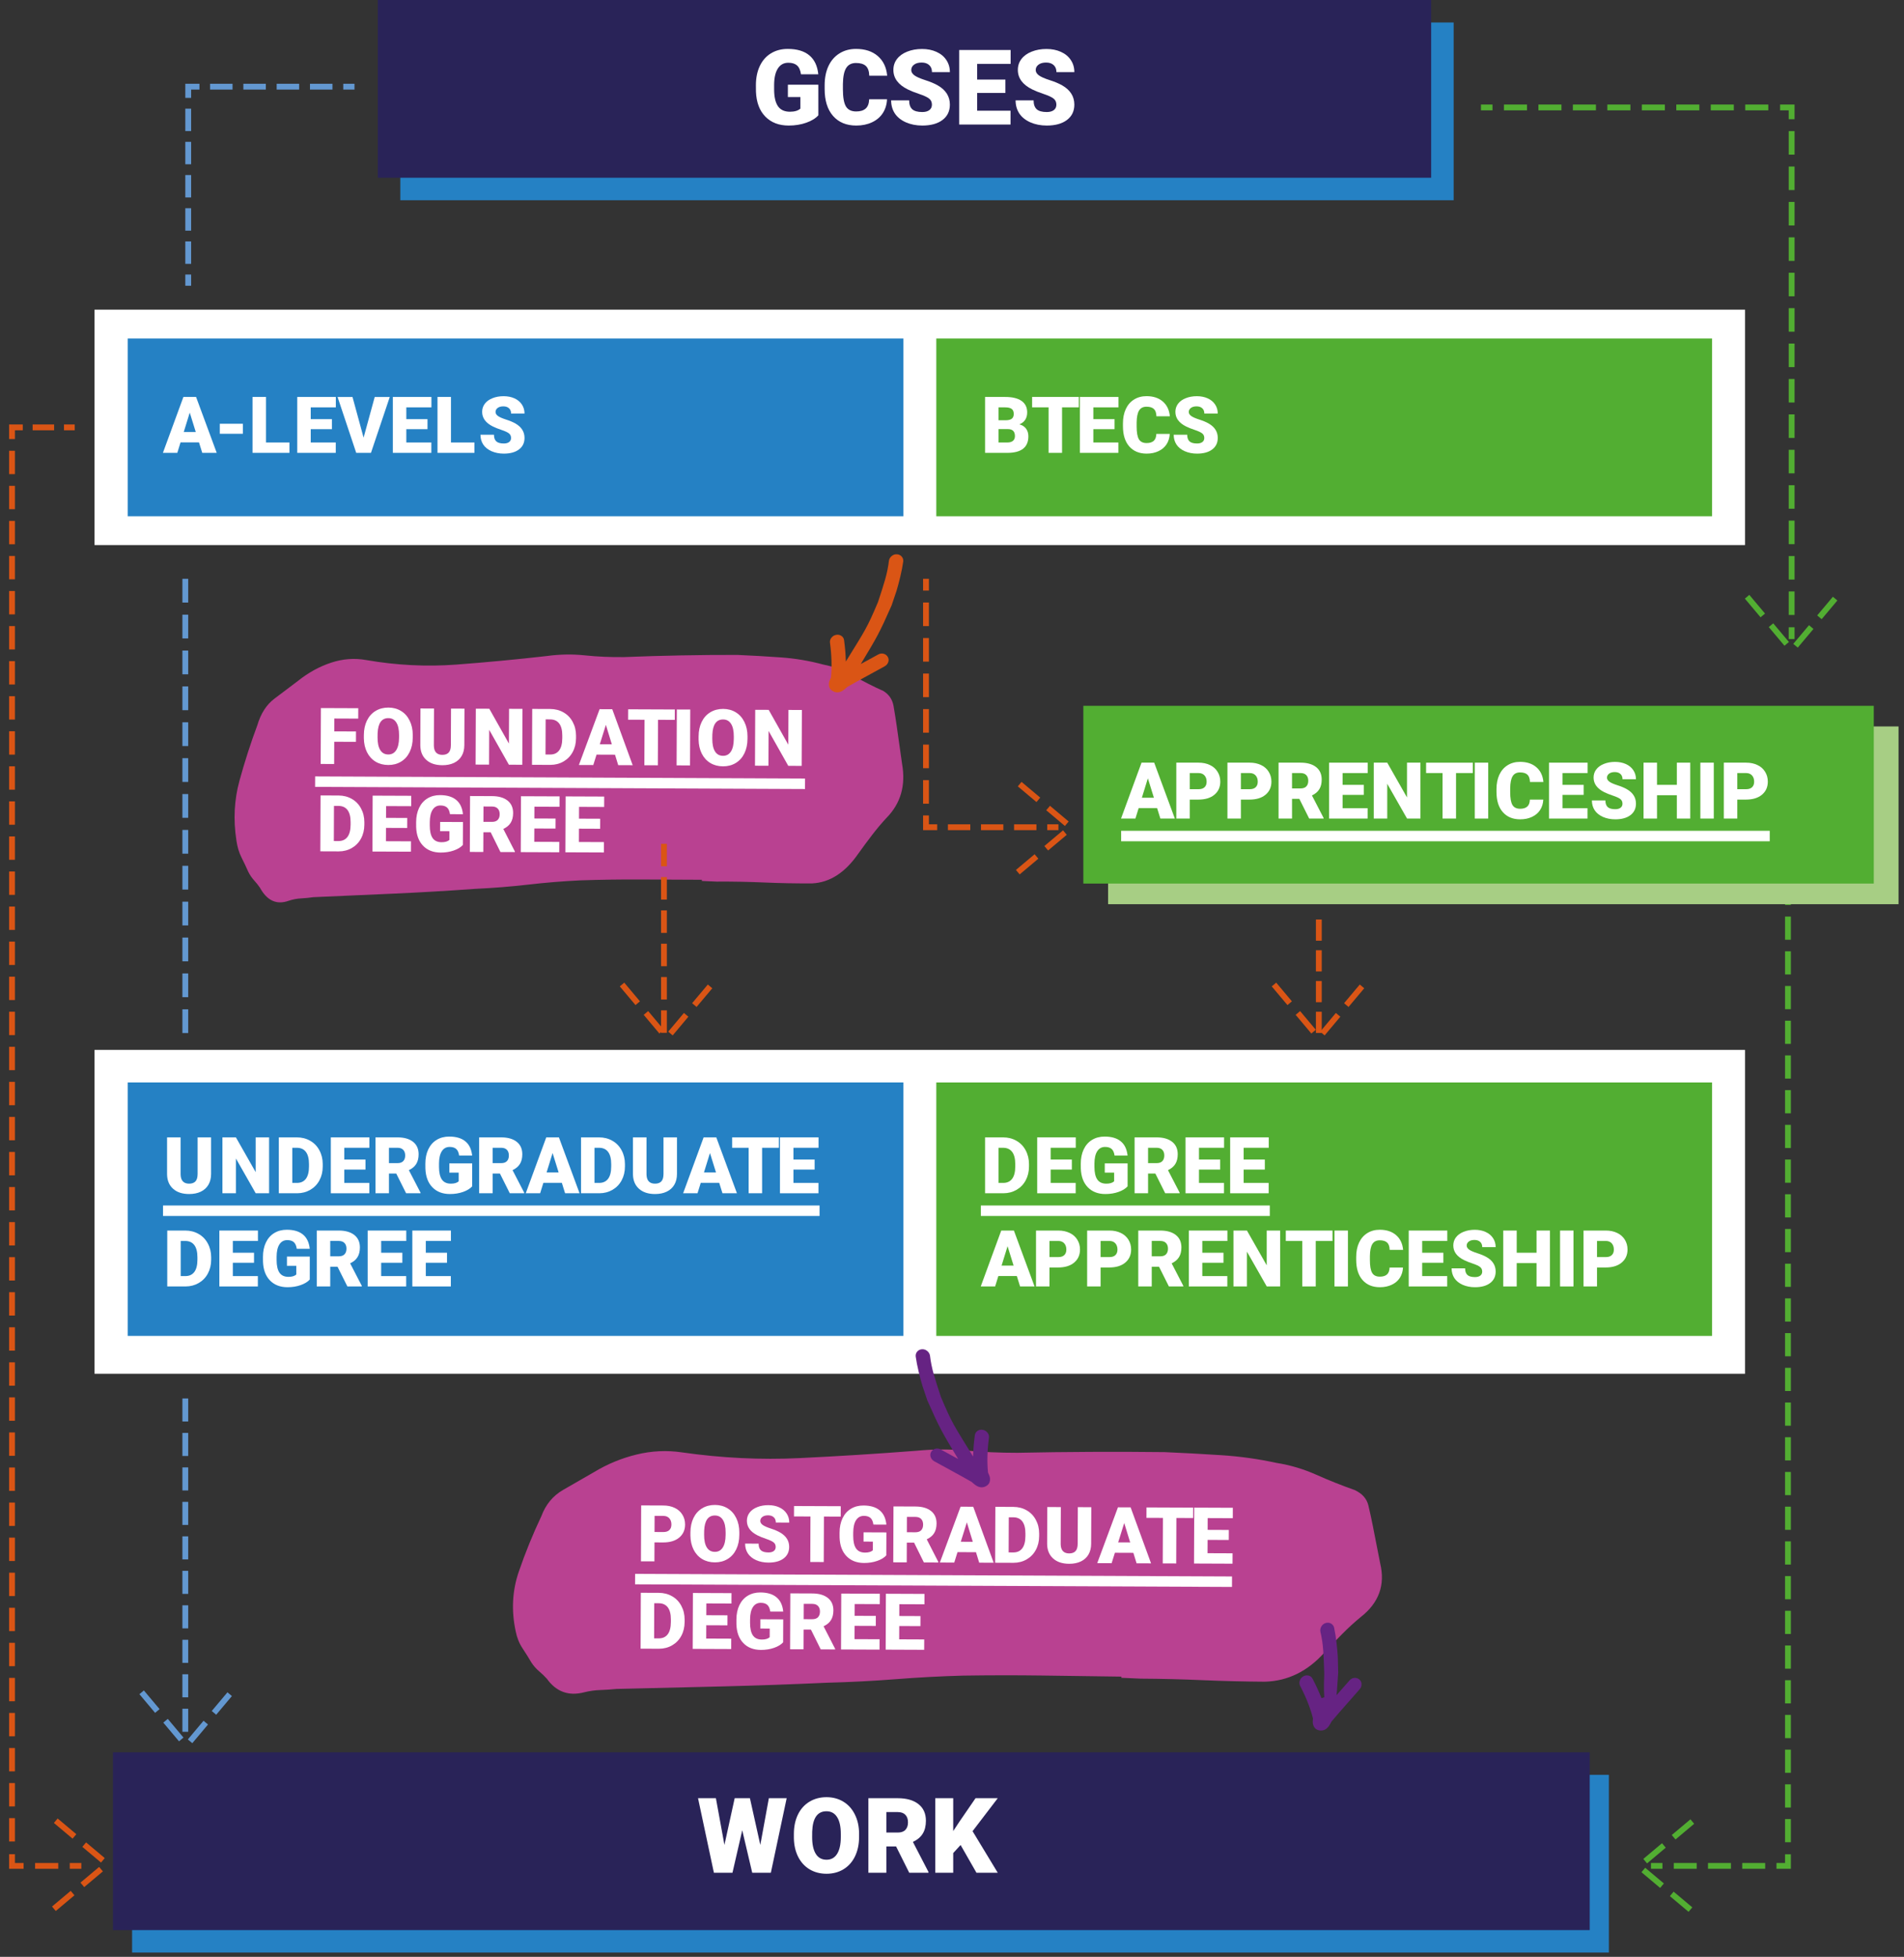 <?xml version="1.0" encoding="UTF-8" standalone="no"?>
<svg
   xmlns:dc="http://purl.org/dc/elements/1.1/"
   xmlns:cc="http://creativecommons.org/ns#"
   xmlns:rdf="http://www.w3.org/1999/02/22-rdf-syntax-ns#"
   xmlns:svg="http://www.w3.org/2000/svg"
   xmlns="http://www.w3.org/2000/svg"
   xmlns:sodipodi="http://sodipodi.sourceforge.net/DTD/sodipodi-0.dtd"
   xmlns:inkscape="http://www.inkscape.org/namespaces/inkscape"
   width="100%"
   height="100%"
   viewBox="0 0 327 336"
   version="1.1"
   xml:space="preserve"
   style="fill-rule:evenodd;clip-rule:evenodd;"
   id="svg324"
   sodipodi:docname="chart-2.svg"
   inkscape:version="0.92.3 (2405546, 2018-03-11)"><rect x="0" y="0" width="327" height="336" fill="#333333" stroke="none"/><defs
     id="defs328" /><sodipodi:namedview
     pagecolor="#ffffff"
     bordercolor="#666666"
     borderopacity="1"
     objecttolerance="10"
     gridtolerance="10"
     guidetolerance="10"
     inkscape:pageopacity="0"
     inkscape:pageshadow="2"
     inkscape:window-width="1467"
     inkscape:window-height="922"
     id="namedview326"
     showgrid="false"
     inkscape:zoom="0.70238095"
     inkscape:cx="163.5"
     inkscape:cy="168"
     inkscape:window-x="0"
     inkscape:window-y="0"
     inkscape:window-maximized="0"
     inkscape:current-layer="svg324" /><path
     style="fill:#2581c4"
     d="m 68.75,3.862 h 180.906 v 30.52 H 68.75 Z"
     id="rect2" /><path
     style="fill:#292358"
     d="M 64.887,0 H 245.793 V 30.52 H 64.887 Z"
     id="rect4" /><path
     d="M51.694,154.261c0.708,-0.039 1.42,-0.11 2.133,-0.212c4.658,-0.204 9.293,-0.408 13.905,-0.614c4.609,-0.206 9.247,-0.481 13.913,-0.817c3.04,-0.141 6.058,-0.381 9.057,-0.724c2.996,-0.347 5.964,-0.589 8.904,-0.731c3.544,-0.119 7.035,-0.17 10.472,-0.153c3.436,0.013 6.924,0.028 10.464,0.049l-0.009,0.204l2.573,0.112c2.731,-0.018 5.459,0.035 8.184,0.154c2.725,0.119 5.453,0.168 8.184,0.154c3.039,-0.141 5.693,-1.857 7.96,-5.148c0.752,-1.055 1.533,-2.105 2.337,-3.154c0.804,-1.053 1.629,-2.035 2.479,-2.945c2.433,-2.474 3.326,-5.554 2.679,-9.245c-0.156,-1.095 -0.31,-2.186 -0.464,-3.278c-0.156,-1.093 -0.309,-2.184 -0.463,-3.276c-0.156,-1.094 -0.335,-2.221 -0.535,-3.381c-0.203,-1.163 -0.797,-2.038 -1.782,-2.623c-1.687,-0.753 -3.368,-1.606 -5.045,-2.56c-1.678,-0.957 -3.418,-1.609 -5.223,-1.958c-2.398,-0.648 -4.833,-1.06 -7.302,-1.234c-2.471,-0.178 -4.968,-0.32 -7.489,-0.429c-3.237,-0.008 -6.473,0.022 -9.711,0.085c-3.24,0.062 -6.479,0.156 -9.72,0.288c-2.328,0.031 -4.573,-0.067 -6.736,-0.295c-2.166,-0.231 -4.367,-0.19 -6.603,0.119c-5.183,0.588 -10.337,1.075 -15.459,1.462c-5.124,0.387 -10.295,0.126 -15.512,-0.779c-2.008,-0.361 -4.01,-0.21 -6.011,0.45c-2,0.657 -3.892,1.694 -5.672,3.111c-1.36,1.025 -2.72,2.05 -4.078,3.078c-1.36,1.024 -2.336,2.544 -2.929,4.553c-1.146,3.07 -2.168,6.246 -3.07,9.534c-0.902,3.283 -1.075,6.701 -0.524,10.255c0.154,1.091 0.441,2.054 0.86,2.887c0.419,0.832 0.811,1.663 1.18,2.493c0.28,0.553 0.611,1.045 0.998,1.469c0.384,0.424 0.721,0.845 1.006,1.265c1.216,2.222 2.852,2.974 4.907,2.249c0.717,-0.242 1.432,-0.379 2.142,-0.415"
     style="fill:#b94191;fill-rule:nonzero;"
     id="path6" /><path
     d="M258.292,18.449l46.447,0"
     style="fill:none;fill-rule:nonzero;stroke:#52ae32;stroke-width:1px;stroke-dasharray:3.96,1.96;"
     id="path8" /><path
     d="M307.704,22.513l0,84.169"
     style="fill:none;fill-rule:nonzero;stroke:#52ae32;stroke-width:1px;stroke-dasharray:4.04,2.04;"
     id="path10" /><path
     d="M254.345,18.449l1.982,0m49.394,0l1.982,0l0,2.021m0,87.233l0,2.022"
     style="fill:none;fill-rule:nonzero;stroke:#52ae32;stroke-width:1px;"
     id="path12" /><path
     d="M307.07,133.54l0,183.861"
     style="fill:none;fill-rule:nonzero;stroke:#52ae32;stroke-width:1px;stroke-dasharray:3.98,1.98;"
     id="path14" /><path
     d="M303.158,320.382l-16.675,0"
     style="fill:none;fill-rule:nonzero;stroke:#52ae32;stroke-width:1px;stroke-dasharray:3.94,1.94;"
     id="path16" /><path
     d="M307.07,129.567l0,1.991m0,186.833l0,1.991l-1.97,0m-19.587,0l-1.971,0"
     style="fill:none;fill-rule:nonzero;stroke:#52ae32;stroke-width:1px;"
     id="path18" /><path
     style="fill:#2581c4"
     d="M 22.686,304.744 H 276.314 v 30.52 H 22.686 Z"
     id="rect20" /><path
     style="fill:#292358"
     d="M 19.397,300.882 H 273.025 v 30.52 H 19.397 Z"
     id="rect22" /><path
     style="fill:#ffffff"
     d="M 16.235,53.174 H 299.7 V 93.591 H 16.235 Z"
     id="rect24" /><path
     style="fill:#2581c4"
     d="m 21.93,58.122 h 133.228 v 30.52 H 21.93 Z"
     id="rect26" /><path
     style="fill:#52ae32"
     d="m 160.803,58.122 h 133.228 v 30.52 h -133.228 z"
     id="rect28" /><path
     d="M159.034,103.453l0,35.54"
     style="fill:none;fill-rule:nonzero;stroke:#da5515;stroke-width:1px;stroke-dasharray:4.05,2.05;"
     id="path30" /><path
     d="M162.799,142.04l16.137,0"
     style="fill:none;fill-rule:nonzero;stroke:#da5515;stroke-width:1px;stroke-dasharray:3.84,1.84;"
     id="path32" /><path
     d="M159.034,99.382l0,2.024m0,38.61l0,2.023l1.922,0m18.901,0l1.921,0"
     style="fill:none;fill-rule:nonzero;stroke:#da5515;stroke-width:1px;"
     id="path34" /><path
     style="fill:#ffffff"
     d="M 16.235,180.272 H 299.7 v 55.61 H 16.235 Z"
     id="rect36" /><path
     d="M9.294,73.382l-4.539,0"
     style="fill:none;fill-rule:nonzero;stroke:#da5515;stroke-width:1px;stroke-dasharray:3.69,1.69;"
     id="path38" /><path
     d="M2.062,77.4l0,239.969"
     style="fill:none;fill-rule:nonzero;stroke:#da5515;stroke-width:1px;stroke-dasharray:4.01,2.01;"
     id="path40" /><path
     d="M6.026,320.382l4.965,0"
     style="fill:none;fill-rule:nonzero;stroke:#da5515;stroke-width:1px;stroke-dasharray:3.98,1.98;"
     id="path42" /><path
     d="M12.834,73.382l-1.847,0m-7.078,0l-1.847,0l0,2.006m0,242.988l0,2.006l1.988,0m7.93,0l1.988,0"
     style="fill:none;fill-rule:nonzero;stroke:#da5515;stroke-width:1px;"
     id="path44" /><path
     d="M57.097,14.882l-21.916,0"
     style="fill:none;fill-rule:nonzero;stroke:#6398d1;stroke-width:1px;stroke-dasharray:3.86,1.86;"
     id="path46" /><path
     d="M32.326,18.655l0,27.56"
     style="fill:none;fill-rule:nonzero;stroke:#6398d1;stroke-width:1px;stroke-dasharray:3.85,1.85;"
     id="path48" /><path
     d="M60.881,14.882l-1.928,0m-24.699,0l-1.928,0l0,1.924m0,30.333l0,1.924"
     style="fill:none;fill-rule:nonzero;stroke:#6398d1;stroke-width:1px;"
     id="path50" /><path
     d="M31.826,99.382l0,78"
     style="fill:none;fill-rule:nonzero;stroke:#6398d1;stroke-width:1px;stroke-dasharray:4.08,2.08;"
     id="path52" /><path
     d="M31.826,240.118l0,57.26"
     style="fill:none;fill-rule:nonzero;stroke:#6398d1;stroke-width:1px;stroke-dasharray:3.96,1.96;"
     id="path54" /><path
     d="M151.953,114.399c-0.355,0.202 -1.311,0.724 -2.867,1.569c-1.557,0.844 -2.751,1.509 -3.585,1.994c-0.028,0.015 -0.045,0.027 -0.049,0.038c-0.003,0.01 -0.015,0.025 -0.033,0.043c-0.018,0.017 -0.056,0.05 -0.114,0.098c-0.059,0.047 -0.138,0.114 -0.24,0.201c-0.706,0.588 -1.386,0.696 -2.04,0.322c-0.449,-0.261 -0.669,-0.648 -0.661,-1.162c-0.011,-0.233 0.044,-0.483 0.163,-0.749l0.178,-0.399c0.186,-1.764 0.134,-3.754 -0.155,-5.969c-0.052,-0.313 0.026,-0.605 0.235,-0.875c0.209,-0.271 0.48,-0.438 0.815,-0.501c0.335,-0.064 0.638,-0.005 0.907,0.178c0.27,0.183 0.424,0.435 0.462,0.756c0.174,1.287 0.274,2.503 0.299,3.648c3.331,-5.403 3.615,-5.687 5.528,-10.225c0.505,-1.504 0.913,-2.797 1.224,-3.878c0.31,-1.081 0.528,-2.156 0.653,-3.225c0.055,-0.318 0.215,-0.584 0.481,-0.799c0.265,-0.215 0.564,-0.311 0.898,-0.289c0.333,0.022 0.604,0.154 0.812,0.394c0.208,0.241 0.295,0.523 0.261,0.847c-0.113,0.808 -0.283,1.683 -0.509,2.626c-0.226,0.944 -0.442,1.749 -0.646,2.417l-0.835,2.477c-2.126,4.819 -2.552,5.527 -5.3,10.08c1.52,-0.826 2.509,-1.366 2.965,-1.62c0.311,-0.179 0.626,-0.229 0.944,-0.147c0.318,0.081 0.56,0.261 0.724,0.542c0.164,0.28 0.194,0.575 0.089,0.885c-0.106,0.311 -0.307,0.551 -0.604,0.723"
     style="fill:#da5515;fill-rule:nonzero;"
     id="path56" /><path
     style="fill:#2581c4"
     d="m 21.93,185.862 h 133.228 v 43.52 H 21.93 Z"
     id="rect58" /><path
     d="M27.999,207.889l112.758,0"
     style="fill:none;fill-rule:nonzero;stroke:#fff;stroke-width:1.8px;stroke-miterlimit:10;"
     id="path60" /><path
     style="fill:#52ae32"
     d="m 160.803,185.862 h 133.228 v 43.52 h -133.228 z"
     id="rect62" /><path
     d="M168.456,207.889l49.626,0"
     style="fill:none;fill-rule:nonzero;stroke:#fff;stroke-width:1.8px;stroke-miterlimit:10;"
     id="path64" /><path
     style="fill:#a7ce84"
     d="m 190.308,124.734 h 135.754 v 30.52 H 190.308 Z"
     id="rect66" /><path
     style="fill:#52ae32"
     d="M 186.056,121.191 H 321.81 v 30.52 H 186.056 Z"
     id="rect68" /><path
     d="M192.55,143.55l111.39,0"
     style="fill:none;fill-rule:nonzero;stroke:#fff;stroke-width:1.8px;stroke-miterlimit:10;"
     id="path70" /><path
     d="M54.119,134.213l84.139,0.367"
     style="fill:none;fill-rule:nonzero;stroke:#fff;stroke-width:1.8px;stroke-miterlimit:10;"
     id="path72" /><path
     d="M103.116,290.184c0.92,-0.03 1.844,-0.091 2.77,-0.184c6.055,-0.143 12.079,-0.287 18.072,-0.432c5.99,-0.146 12.016,-0.36 18.08,-0.636c3.95,-0.101 7.871,-0.302 11.766,-0.605c3.891,-0.307 7.747,-0.511 11.568,-0.615c4.606,-0.072 9.144,-0.077 13.614,-0.016c4.468,0.058 9.003,0.12 13.606,0.187l-0.009,0.203l3.347,0.146c3.551,0.019 7.098,0.107 10.643,0.262c3.544,0.154 7.092,0.239 10.643,0.261c3.95,-0.101 7.377,-1.783 10.282,-5.047c0.964,-1.045 1.965,-2.086 2.997,-3.125c1.032,-1.043 2.092,-2.014 3.185,-2.914c3.131,-2.442 4.252,-5.513 3.362,-9.215c-0.217,-1.097 -0.431,-2.191 -0.645,-3.285c-0.218,-1.097 -0.432,-2.191 -0.646,-3.285c-0.217,-1.097 -0.464,-2.227 -0.74,-3.39c-0.279,-1.167 -1.064,-2.05 -2.351,-2.647c-2.204,-0.776 -4.401,-1.651 -6.593,-2.628c-2.195,-0.98 -4.466,-1.655 -6.817,-2.028c-3.127,-0.68 -6.298,-1.124 -9.511,-1.331c-3.215,-0.21 -6.463,-0.384 -9.743,-0.527c-4.209,-0.05 -8.416,-0.062 -12.625,-0.042c-4.212,0.019 -8.422,0.071 -12.634,0.16c-3.027,0.002 -5.947,-0.126 -8.763,-0.382c-2.818,-0.26 -5.68,-0.248 -8.584,0.032c-6.73,0.52 -13.426,0.94 -20.08,1.26c-6.657,0.32 -13.385,-0.008 -20.18,-0.982c-2.616,-0.388 -5.217,-0.263 -7.809,0.371c-2.593,0.631 -5.039,1.643 -7.334,3.038c-1.755,1.008 -3.51,2.015 -5.262,3.026c-1.755,1.008 -3.005,2.515 -3.749,4.518c-1.45,3.056 -2.738,6.222 -3.867,9.499c-1.13,3.273 -1.31,6.69 -0.547,10.254c0.215,1.093 0.601,2.061 1.156,2.899c0.556,0.839 1.077,1.676 1.568,2.511c0.37,0.557 0.808,1.053 1.316,1.482c0.505,0.43 0.949,0.856 1.325,1.279c1.61,2.24 3.747,3.013 6.41,2.316c0.929,-0.233 1.856,-0.361 2.779,-0.388"
     style="fill:#b94191;fill-rule:nonzero;"
     id="path74" /><path
     d="M109.073,271.139l102.516,0.447"
     style="fill:none;fill-rule:nonzero;stroke:#fff;stroke-width:1.8px;stroke-miterlimit:10;"
     id="path76" /><path
     d="M233.514,290.054c-0.265,0.311 -0.984,1.129 -2.158,2.455c-1.174,1.326 -2.069,2.359 -2.686,3.099c-0.022,0.024 -0.033,0.042 -0.033,0.053c0,0.011 -0.006,0.028 -0.016,0.052c-0.012,0.023 -0.036,0.066 -0.075,0.131c-0.038,0.064 -0.09,0.154 -0.156,0.271c-0.462,0.794 -1.064,1.128 -1.807,1c-0.511,-0.091 -0.85,-0.38 -1.018,-0.866c-0.09,-0.215 -0.124,-0.468 -0.104,-0.759l0.032,-0.436c-0.43,-1.721 -1.159,-3.574 -2.188,-5.556c-0.156,-0.277 -0.182,-0.578 -0.079,-0.903c0.104,-0.325 0.302,-0.575 0.595,-0.749c0.293,-0.175 0.598,-0.222 0.914,-0.143c0.316,0.079 0.547,0.263 0.692,0.552c0.604,1.151 1.114,2.259 1.529,3.326c0.886,-0.392 0.232,0.823 0.478,-4.096c-0.041,-1.586 -0.1,-2.941 -0.178,-4.063c-0.077,-1.122 -0.24,-2.207 -0.488,-3.254c-0.057,-0.317 0.002,-0.622 0.178,-0.915c0.176,-0.292 0.424,-0.485 0.745,-0.579c0.321,-0.093 0.621,-0.062 0.898,0.093c0.278,0.155 0.456,0.39 0.536,0.706c0.17,0.798 0.309,1.679 0.419,2.642c0.11,0.964 0.183,1.795 0.22,2.492l0.062,2.614c-0.35,5.255 -0.313,3.881 -0.313,3.881c1.146,-1.296 1.89,-2.141 2.232,-2.536c0.231,-0.275 0.51,-0.429 0.837,-0.461c0.327,-0.033 0.615,0.054 0.866,0.262c0.25,0.207 0.379,0.474 0.386,0.802c0.007,0.327 -0.1,0.622 -0.32,0.885"
     style="fill:#662383;fill-rule:nonzero;"
     id="path78" /><path
     d="M114.03,144.882l0,32.5"
     style="fill:none;fill-rule:nonzero;stroke:#da5515;stroke-width:1px;stroke-dasharray:3.86,1.86;"
     id="path80" /><path
     d="M226.499,157.882l0,19.5"
     style="fill:none;fill-rule:nonzero;stroke:#da5515;stroke-width:1px;stroke-dasharray:3.64,1.64;"
     id="path82" /><path
     d="M160.438,250.899c0.355,0.202 1.311,0.724 2.867,1.569c1.557,0.844 2.751,1.509 3.585,1.994c0.028,0.015 0.045,0.027 0.049,0.038c0.003,0.01 0.015,0.025 0.033,0.043c0.018,0.017 0.056,0.05 0.114,0.098c0.059,0.047 0.138,0.114 0.24,0.201c0.706,0.588 1.386,0.696 2.04,0.322c0.449,-0.261 0.669,-0.648 0.661,-1.162c0.011,-0.233 -0.044,-0.483 -0.163,-0.749l-0.178,-0.399c-0.186,-1.764 -0.134,-3.754 0.155,-5.969c0.052,-0.313 -0.026,-0.605 -0.235,-0.875c-0.209,-0.271 -0.48,-0.438 -0.815,-0.501c-0.335,-0.064 -0.638,-0.005 -0.907,0.178c-0.27,0.183 -0.424,0.435 -0.462,0.756c-0.174,1.287 -0.274,2.503 -0.299,3.648c-3.331,-5.403 -3.615,-5.687 -5.528,-10.225c-0.505,-1.504 -0.913,-2.797 -1.224,-3.878c-0.31,-1.081 -0.528,-2.156 -0.653,-3.225c-0.055,-0.318 -0.215,-0.584 -0.481,-0.799c-0.265,-0.215 -0.564,-0.311 -0.898,-0.289c-0.333,0.022 -0.604,0.154 -0.812,0.394c-0.208,0.241 -0.295,0.523 -0.261,0.847c0.113,0.808 0.283,1.683 0.509,2.626c0.226,0.944 0.442,1.749 0.646,2.417l0.835,2.477c2.126,4.819 2.552,5.527 5.3,10.08c-1.52,-0.826 -2.509,-1.366 -2.965,-1.62c-0.311,-0.179 -0.626,-0.229 -0.944,-0.147c-0.318,0.081 -0.56,0.261 -0.724,0.542c-0.164,0.28 -0.194,0.575 -0.089,0.885c0.106,0.311 0.307,0.551 0.604,0.723"
     style="fill:#662383;fill-rule:nonzero;"
     id="path84" /><g
     transform="matrix(1,0,0,1,-69.304,-460.768)"
     id="g92"><g
       aria-label="GC"
       style="font-weight:900;font-size:18px;font-family:Roboto-Black, Roboto;fill:#ffffff"
       id="text88"><path
         d="m 209.85,480.569 q -0.712,0.791 -2.083,1.274 -1.371,0.483 -3.006,0.483 -2.514,0 -4.017,-1.538 -1.503,-1.538 -1.608,-4.28 l -0.009,-1.107 q 0,-1.89 0.668,-3.296 0.668,-1.415 1.907,-2.171 1.248,-0.765 2.883,-0.765 2.391,0 3.709,1.099 1.327,1.09 1.547,3.261 h -2.971 q -0.158,-1.072 -0.686,-1.529 -0.527,-0.457 -1.494,-0.457 -1.16,0 -1.793,0.984 -0.633,0.984 -0.642,2.812 v 0.773 q 0,1.916 0.65,2.883 0.659,0.958 2.065,0.958 1.204,0 1.793,-0.536 v -1.986 h -2.145 v -2.118 h 5.229 z"
         style="font-weight:900;font-size:18px;font-family:Roboto-Black, Roboto;fill:#ffffff"
         id="path1149" /><path
         d="m 221.646,477.818 q -0.061,1.336 -0.721,2.364 -0.659,1.02 -1.854,1.582 -1.187,0.562 -2.716,0.562 -2.522,0 -3.973,-1.644 -1.45,-1.644 -1.45,-4.641 v -0.633 q 0,-1.881 0.65,-3.287 0.659,-1.415 1.89,-2.18 1.23,-0.773 2.848,-0.773 2.329,0 3.744,1.23 1.415,1.222 1.608,3.375 h -3.076 q -0.035,-1.169 -0.589,-1.679 -0.554,-0.51 -1.688,-0.51 -1.151,0 -1.688,0.861 -0.536,0.861 -0.562,2.751 v 0.905 q 0,2.048 0.51,2.927 0.519,0.879 1.775,0.879 1.063,0 1.626,-0.501 0.562,-0.501 0.598,-1.591 z"
         style=""
         id="path1151" /></g><g
       aria-label="SES"
       style="font-weight:900;font-size:18px;font-family:Roboto-Black, Roboto;fill:#ffffff"
       id="text90"><path
         d="m 229.356,478.75 q 0,-0.677 -0.483,-1.055 -0.475,-0.378 -1.679,-0.782 -1.204,-0.404 -1.969,-0.782 -2.487,-1.222 -2.487,-3.357 0,-1.063 0.615,-1.872 0.624,-0.817 1.758,-1.266 1.134,-0.457 2.549,-0.457 1.38,0 2.47,0.492 1.099,0.492 1.705,1.406 0.606,0.905 0.606,2.074 h -3.076 q 0,-0.782 -0.483,-1.213 -0.475,-0.431 -1.292,-0.431 -0.826,0 -1.31,0.369 -0.475,0.36 -0.475,0.923 0,0.492 0.527,0.896 0.527,0.396 1.854,0.826 1.327,0.422 2.18,0.914 2.074,1.195 2.074,3.296 0,1.679 -1.266,2.637 -1.266,0.958 -3.472,0.958 -1.556,0 -2.821,-0.554 -1.257,-0.562 -1.898,-1.529 -0.633,-0.976 -0.633,-2.241 h 3.094 q 0,1.028 0.527,1.521 0.536,0.483 1.731,0.483 0.765,0 1.204,-0.325 0.448,-0.334 0.448,-0.932 z"
         style="font-weight:900;font-size:18px;font-family:Roboto-Black, Roboto;fill:#ffffff"
         id="path1154" /><path
         d="m 241.977,476.728 h -4.852 v 3.05 h 5.73 v 2.373 h -8.815 v -12.797 h 8.833 v 2.382 h -5.748 v 2.698 h 4.852 z"
         style="font-weight:900;font-size:18px;font-family:Roboto-Black, Roboto;fill:#ffffff"
         id="path1156" /><path
         d="m 250.731,478.75 q 0,-0.677 -0.483,-1.055 -0.475,-0.378 -1.679,-0.782 -1.204,-0.404 -1.969,-0.782 -2.487,-1.222 -2.487,-3.357 0,-1.063 0.615,-1.872 0.624,-0.817 1.758,-1.266 1.134,-0.457 2.549,-0.457 1.38,0 2.47,0.492 1.099,0.492 1.705,1.406 0.606,0.905 0.606,2.074 h -3.076 q 0,-0.782 -0.483,-1.213 -0.475,-0.431 -1.292,-0.431 -0.826,0 -1.31,0.369 -0.475,0.36 -0.475,0.923 0,0.492 0.527,0.896 0.527,0.396 1.854,0.826 1.327,0.422 2.18,0.914 2.074,1.195 2.074,3.296 0,1.679 -1.266,2.637 -1.266,0.958 -3.472,0.958 -1.556,0 -2.821,-0.554 -1.257,-0.562 -1.898,-1.529 -0.633,-0.976 -0.633,-2.241 h 3.094 q 0,1.028 0.527,1.521 0.536,0.483 1.731,0.483 0.765,0 1.204,-0.325 0.448,-0.334 0.448,-0.932 z"
         style="font-weight:900;font-size:18px;font-family:Roboto-Black, Roboto;fill:#ffffff"
         id="path1158" /></g></g><g
     transform="matrix(1,0,0,1,-69.304,-460.768)"
     id="g102"><g
       aria-label="W"
       style="font-weight:900;font-size:18px;font-family:Roboto-Black, Roboto;fill:#ffffff"
       id="text94"><path
         d="m 199.883,777.553 1.468,-8.024 h 3.059 l -2.716,12.797 h -3.199 l -1.714,-7.295 -1.679,7.295 h -3.19 l -2.725,-12.797 h 3.067 l 1.468,8.024 1.758,-8.024 h 2.619 z"
         style="font-weight:900;font-size:18px;font-family:Roboto-Black, Roboto;fill:#ffffff"
         id="path1161" /></g><g
       aria-label="O"
       style="font-weight:900;font-size:18px;font-family:Roboto-Black, Roboto;fill:#ffffff"
       id="text96"><path
         d="m 216.844,776.19 q 0,1.872 -0.694,3.313 -0.694,1.441 -1.978,2.224 -1.274,0.773 -2.909,0.773 -1.635,0 -2.9,-0.747 -1.266,-0.756 -1.978,-2.153 -0.703,-1.397 -0.738,-3.208 v -0.721 q 0,-1.881 0.686,-3.313 0.694,-1.441 1.978,-2.224 1.292,-0.782 2.936,-0.782 1.626,0 2.9,0.773 1.274,0.773 1.978,2.206 0.712,1.424 0.721,3.27 z m -3.138,-0.536 q 0,-1.907 -0.642,-2.892 -0.633,-0.993 -1.819,-0.993 -2.32,0 -2.452,3.48 l -0.009,0.94 q 0,1.881 0.624,2.892 0.624,1.011 1.854,1.011 1.169,0 1.802,-0.993 0.633,-0.993 0.642,-2.856 z"
         style="font-weight:900;font-size:18px;font-family:Roboto-Black, Roboto;fill:#ffffff"
         id="path1164" /></g><g
       aria-label="RK"
       style="font-weight:900;font-size:18px;font-family:Roboto-Black, Roboto;fill:#ffffff"
       id="text100"><path
         d="m 223.2,777.807 h -1.67 v 4.518 h -3.085 v -12.797 h 5.036 q 2.276,0 3.56,1.011 1.283,1.011 1.283,2.856 0,1.336 -0.545,2.215 -0.536,0.879 -1.688,1.424 l 2.672,5.159 v 0.132 h -3.305 z m -1.67,-2.382 h 1.951 q 0.879,0 1.318,-0.457 0.448,-0.466 0.448,-1.292 0,-0.826 -0.448,-1.292 -0.448,-0.475 -1.318,-0.475 h -1.951 z"
         style="font-weight:900;font-size:18px;font-family:Roboto-Black, Roboto;fill:#ffffff"
         id="path1167" /><path
         d="m 234.279,777.561 -1.266,1.389 v 3.375 h -3.085 v -12.797 h 3.085 v 5.643 l 1.072,-1.626 2.76,-4.017 h 3.814 l -4.324,5.66 4.324,7.137 H 237.004 Z"
         style=""
         id="path1169" /></g></g><g
     transform="matrix(1,0,0,1,-69.304,-460.768)"
     id="g120"><g
       aria-label="A"
       style="font-weight:900;font-size:13.5px;font-family:Roboto-Black, Roboto;fill:#ffffff"
       id="text104"><path
         d="m 103.48,536.732 h -3.171 l -0.554,1.793 h -2.472 l 3.52,-9.598 h 2.175 l 3.546,9.598 h -2.485 z m -2.617,-1.786 h 2.063 l -1.035,-3.329 z"
         style="font-weight:900;font-size:13.5px;font-family:Roboto-Black, Roboto;fill:#ffffff"
         id="path1172" /></g><g
       aria-label="-"
       style="font-weight:900;font-size:13.5px;font-family:Roboto-Black, Roboto;fill:#ffffff"
       id="text106"><path
         d="m 111.015,535.249 h -3.962 v -1.72 h 3.962 z"
         style="font-weight:900;font-size:13.5px;font-family:Roboto-Black, Roboto;fill:#ffffff"
         id="path1175" /></g><g
       aria-label="L"
       style="font-weight:900;font-size:13.5px;font-family:Roboto-Black, Roboto;fill:#ffffff"
       id="text108"><path
         d="m 114.99,536.745 h 4.028 v 1.78 h -6.341 v -9.598 h 2.314 z"
         style="font-weight:900;font-size:13.5px;font-family:Roboto-Black, Roboto;fill:#ffffff"
         id="path1178" /></g><g
       aria-label="E"
       style="font-weight:900;font-size:13.5px;font-family:Roboto-Black, Roboto;fill:#ffffff"
       id="text110"><path
         d="m 126.309,534.458 h -3.639 v 2.287 h 4.298 v 1.78 h -6.612 v -9.598 h 6.625 v 1.786 h -4.311 v 2.024 h 3.639 z"
         style="font-weight:900;font-size:13.5px;font-family:Roboto-Black, Roboto;fill:#ffffff"
         id="path1181" /></g><g
       aria-label="V"
       style="font-weight:900;font-size:13.5px;font-family:Roboto-Black, Roboto;fill:#ffffff"
       id="text112"><path
         d="m 131.749,535.915 1.912,-6.987 h 2.584 l -3.23,9.598 h -2.531 l -3.204,-9.598 h 2.564 z"
         style="font-weight:900;font-size:13.5px;font-family:Roboto-Black, Roboto;fill:#ffffff"
         id="path1184" /></g><g
       aria-label="E"
       style="font-weight:900;font-size:13.5px;font-family:Roboto-Black, Roboto;fill:#ffffff"
       id="text114"><path
         d="m 142.725,534.458 h -3.639 v 2.287 h 4.298 v 1.78 h -6.612 v -9.598 h 6.625 v 1.786 h -4.311 v 2.024 h 3.639 z"
         style="font-weight:900;font-size:13.5px;font-family:Roboto-Black, Roboto;fill:#ffffff"
         id="path1187" /></g><g
       aria-label="LS"
       style="font-weight:900;font-size:13.5px;font-family:Roboto-Black, Roboto;fill:#ffffff"
       id="text118"><path
         d="m 146.755,536.745 h 4.028 v 1.78 h -6.341 v -9.598 h 2.314 z"
         style="font-weight:900;font-size:13.5px;font-family:Roboto-Black, Roboto;fill:#ffffff"
         id="path1190" /><path
         d="m 157.074,535.974 q 0,-0.508 -0.363,-0.791 -0.356,-0.283 -1.259,-0.587 -0.903,-0.303 -1.477,-0.587 -1.865,-0.916 -1.865,-2.518 0,-0.798 0.461,-1.404 0.468,-0.613 1.318,-0.949 0.85,-0.343 1.912,-0.343 1.035,0 1.852,0.369 0.824,0.369 1.279,1.055 0.455,0.679 0.455,1.556 h -2.307 q 0,-0.587 -0.363,-0.91 -0.356,-0.323 -0.969,-0.323 -0.62,0 -0.982,0.277 -0.356,0.27 -0.356,0.692 0,0.369 0.396,0.672 0.396,0.297 1.391,0.62 0.995,0.316 1.635,0.686 1.556,0.896 1.556,2.472 0,1.259 -0.949,1.978 -0.949,0.719 -2.604,0.719 -1.167,0 -2.116,-0.415 -0.943,-0.422 -1.424,-1.147 -0.475,-0.732 -0.475,-1.681 h 2.32 q 0,0.771 0.396,1.14 0.402,0.363 1.299,0.363 0.573,0 0.903,-0.244 0.336,-0.25 0.336,-0.699 z"
         style=""
         id="path1192" /></g></g><g
     transform="matrix(1,0,0,1,-69.304,-460.768)"
     id="g132"><g
       aria-label="B"
       style="font-weight:900;font-size:13.5px;font-family:Roboto-Black, Roboto;fill:#ffffff"
       id="text122"><path
         d="m 238.485,538.525 v -9.598 h 3.448 q 1.852,0 2.815,0.679 0.969,0.679 0.969,1.971 0,0.745 -0.343,1.272 -0.343,0.527 -1.009,0.778 0.751,0.198 1.154,0.738 0.402,0.541 0.402,1.318 0,1.411 -0.896,2.123 -0.89,0.705 -2.643,0.719 z m 2.314,-4.08 v 2.301 h 1.516 q 0.626,0 0.962,-0.283 0.336,-0.29 0.336,-0.811 0,-1.2 -1.193,-1.206 z m 0,-1.516 h 1.206 q 0.758,-0.007 1.081,-0.277 0.323,-0.27 0.323,-0.798 0,-0.606 -0.349,-0.87 -0.349,-0.27 -1.127,-0.27 h -1.134 z"
         style="font-weight:900;font-size:13.5px;font-family:Roboto-Black, Roboto;fill:#ffffff"
         id="path1195" /></g><g
       aria-label="T"
       style="font-weight:900;font-size:13.5px;font-family:Roboto-Black, Roboto;fill:#ffffff"
       id="text124"><path
         d="m 254.586,530.714 h -2.881 v 7.811 h -2.314 v -7.811 h -2.828 v -1.786 h 8.022 z"
         style="font-weight:900;font-size:13.5px;font-family:Roboto-Black, Roboto;fill:#ffffff"
         id="path1198" /></g><g
       aria-label="E"
       style="font-weight:900;font-size:13.5px;font-family:Roboto-Black, Roboto;fill:#ffffff"
       id="text126"><path
         d="m 260.718,534.458 h -3.639 v 2.287 h 4.298 v 1.78 h -6.612 v -9.598 h 6.625 v 1.786 h -4.311 v 2.024 h 3.639 z"
         style="font-weight:900;font-size:13.5px;font-family:Roboto-Black, Roboto;fill:#ffffff"
         id="path1201" /></g><g
       aria-label="CS"
       style="font-weight:900;font-size:13.5px;font-family:Roboto-Black, Roboto;fill:#ffffff"
       id="text130"><path
         d="m 270.199,535.275 q -0.046,1.002 -0.541,1.773 -0.494,0.765 -1.391,1.187 -0.89,0.422 -2.037,0.422 -1.892,0 -2.979,-1.233 -1.088,-1.233 -1.088,-3.48 v -0.475 q 0,-1.411 0.488,-2.465 0.494,-1.061 1.417,-1.635 0.923,-0.58 2.136,-0.58 1.747,0 2.808,0.923 1.061,0.916 1.206,2.531 h -2.307 q -0.026,-0.877 -0.442,-1.259 -0.415,-0.382 -1.266,-0.382 -0.864,0 -1.266,0.646 -0.402,0.646 -0.422,2.063 v 0.679 q 0,1.536 0.382,2.195 0.389,0.659 1.332,0.659 0.798,0 1.219,-0.376 0.422,-0.376 0.448,-1.193 z"
         style="font-weight:900;font-size:13.5px;font-family:Roboto-Black, Roboto;fill:#ffffff"
         id="path1204" /><path
         d="m 276.133,535.974 q 0,-0.508 -0.363,-0.791 -0.356,-0.283 -1.259,-0.587 -0.903,-0.303 -1.477,-0.587 -1.865,-0.916 -1.865,-2.518 0,-0.798 0.461,-1.404 0.468,-0.613 1.318,-0.949 0.85,-0.343 1.912,-0.343 1.035,0 1.852,0.369 0.824,0.369 1.279,1.055 0.455,0.679 0.455,1.556 h -2.307 q 0,-0.587 -0.363,-0.91 -0.356,-0.323 -0.969,-0.323 -0.62,0 -0.982,0.277 -0.356,0.27 -0.356,0.692 0,0.369 0.396,0.672 0.396,0.297 1.391,0.62 0.995,0.316 1.635,0.686 1.556,0.896 1.556,2.472 0,1.259 -0.949,1.978 -0.949,0.719 -2.604,0.719 -1.167,0 -2.116,-0.415 -0.943,-0.422 -1.424,-1.147 -0.475,-0.732 -0.475,-1.681 h 2.32 q 0,0.771 0.396,1.14 0.402,0.363 1.299,0.363 0.573,0 0.903,-0.244 0.336,-0.25 0.336,-0.699 z"
         style=""
         id="path1206" /></g></g><g
     transform="matrix(1,0,0,1,-69.304,-460.768)"
     id="g172"><g
       aria-label="U"
       style="font-weight:900;font-size:13.5px;font-family:Roboto-Black, Roboto;fill:#ffffff"
       id="text134"><path
         d="m 105.556,656.059 v 6.282 q 0,1.068 -0.455,1.852 -0.455,0.778 -1.305,1.187 -0.85,0.409 -2.01,0.409 -1.753,0 -2.762,-0.91 -1.009,-0.91 -1.028,-2.492 v -6.328 h 2.327 v 6.374 q 0.04,1.575 1.463,1.575 0.719,0 1.088,-0.396 0.369,-0.396 0.369,-1.285 v -6.269 z"
         style="font-weight:900;font-size:13.5px;font-family:Roboto-Black, Roboto;fill:#ffffff"
         id="path1209" /></g><g
       aria-label="ND"
       style="font-weight:900;font-size:13.5px;font-family:Roboto-Black, Roboto;fill:#ffffff"
       id="text138"><path
         d="m 115.521,665.657 h -2.301 l -3.401,-5.972 v 5.972 h -2.314 v -9.598 h 2.314 l 3.395,5.972 v -5.972 h 2.307 z"
         style="font-weight:900;font-size:13.5px;font-family:Roboto-Black, Roboto;fill:#ffffff"
         id="path1212" /><path
         d="m 117.189,665.657 v -9.598 h 3.092 q 1.272,0 2.287,0.58 1.015,0.573 1.582,1.628 0.573,1.048 0.58,2.353 v 0.442 q 0,1.318 -0.56,2.366 -0.554,1.042 -1.569,1.635 -1.009,0.587 -2.254,0.593 z m 2.314,-7.811 v 6.032 h 0.804 q 0.995,0 1.529,-0.705 0.534,-0.712 0.534,-2.109 v -0.415 q 0,-1.391 -0.534,-2.096 -0.534,-0.705 -1.556,-0.705 z"
         style=""
         id="path1214" /></g><g
       aria-label="E"
       style="font-weight:900;font-size:13.5px;font-family:Roboto-Black, Roboto;fill:#ffffff"
       id="text140"><path
         d="m 132.074,661.59 h -3.639 v 2.287 h 4.298 v 1.78 h -6.612 v -9.598 h 6.625 v 1.786 h -4.311 v 2.024 h 3.639 z"
         style="font-weight:900;font-size:13.5px;font-family:Roboto-Black, Roboto;fill:#ffffff"
         id="path1217" /></g><g
       aria-label="R"
       style="font-weight:900;font-size:13.5px;font-family:Roboto-Black, Roboto;fill:#ffffff"
       id="text142"><path
         d="m 137.356,662.269 h -1.252 v 3.388 h -2.314 v -9.598 h 3.777 q 1.707,0 2.67,0.758 0.962,0.758 0.962,2.142 0,1.002 -0.409,1.661 -0.402,0.659 -1.266,1.068 l 2.004,3.869 v 0.099 h -2.479 z m -1.252,-1.786 h 1.463 q 0.659,0 0.989,-0.343 0.336,-0.349 0.336,-0.969 0,-0.62 -0.336,-0.969 -0.336,-0.356 -0.989,-0.356 h -1.463 z"
         style="font-weight:900;font-size:13.5px;font-family:Roboto-Black, Roboto;fill:#ffffff"
         id="path1220" /></g><g
       aria-label="G"
       style="font-weight:900;font-size:13.5px;font-family:Roboto-Black, Roboto;fill:#ffffff"
       id="text144"><path
         d="m 150.396,664.47 q -0.534,0.593 -1.562,0.956 -1.028,0.363 -2.254,0.363 -1.885,0 -3.012,-1.154 -1.127,-1.154 -1.206,-3.21 l -0.007,-0.831 q 0,-1.417 0.501,-2.472 0.501,-1.061 1.43,-1.628 0.936,-0.573 2.162,-0.573 1.793,0 2.782,0.824 0.995,0.817 1.16,2.446 h -2.228 q -0.119,-0.804 -0.514,-1.147 -0.396,-0.343 -1.121,-0.343 -0.87,0 -1.345,0.738 -0.475,0.738 -0.481,2.109 v 0.58 q 0,1.437 0.488,2.162 0.494,0.719 1.549,0.719 0.903,0 1.345,-0.402 v -1.49 h -1.608 v -1.589 h 3.922 z"
         style="font-weight:900;font-size:13.5px;font-family:Roboto-Black, Roboto;fill:#ffffff"
         id="path1223" /></g><g
       aria-label="R"
       style="font-weight:900;font-size:13.5px;font-family:Roboto-Black, Roboto;fill:#ffffff"
       id="text146"><path
         d="m 155.162,662.269 h -1.252 v 3.388 h -2.314 v -9.598 h 3.777 q 1.707,0 2.67,0.758 0.962,0.758 0.962,2.142 0,1.002 -0.409,1.661 -0.402,0.659 -1.266,1.068 l 2.004,3.869 v 0.099 h -2.479 z m -1.252,-1.786 h 1.463 q 0.659,0 0.989,-0.343 0.336,-0.349 0.336,-0.969 0,-0.62 -0.336,-0.969 -0.336,-0.356 -0.989,-0.356 h -1.463 z"
         style="font-weight:900;font-size:13.5px;font-family:Roboto-Black, Roboto;fill:#ffffff"
         id="path1226" /></g><g
       aria-label="A"
       style="font-weight:900;font-size:13.5px;font-family:Roboto-Black, Roboto;fill:#ffffff"
       id="text148"><path
         d="m 165.796,663.864 h -3.171 l -0.554,1.793 h -2.472 l 3.52,-9.598 h 2.175 l 3.546,9.598 h -2.485 z m -2.617,-1.786 h 2.063 l -1.035,-3.329 z"
         style="font-weight:900;font-size:13.5px;font-family:Roboto-Black, Roboto;fill:#ffffff"
         id="path1229" /></g><g
       aria-label="D"
       style="font-weight:900;font-size:13.5px;font-family:Roboto-Black, Roboto;fill:#ffffff"
       id="text150"><path
         d="m 169.092,665.657 v -9.598 h 3.092 q 1.272,0 2.287,0.58 1.015,0.573 1.582,1.628 0.573,1.048 0.58,2.353 v 0.442 q 0,1.318 -0.56,2.366 -0.554,1.042 -1.569,1.635 -1.009,0.587 -2.254,0.593 z m 2.314,-7.811 v 6.032 h 0.804 q 0.995,0 1.529,-0.705 0.534,-0.712 0.534,-2.109 v -0.415 q 0,-1.391 -0.534,-2.096 -0.534,-0.705 -1.556,-0.705 z"
         style="font-weight:900;font-size:13.5px;font-family:Roboto-Black, Roboto;fill:#ffffff"
         id="path1232" /></g><g
       aria-label="U"
       style="font-weight:900;font-size:13.5px;font-family:Roboto-Black, Roboto;fill:#ffffff"
       id="text152"><path
         d="m 185.571,656.059 v 6.282 q 0,1.068 -0.455,1.852 -0.455,0.778 -1.305,1.187 -0.85,0.409 -2.01,0.409 -1.753,0 -2.762,-0.91 -1.009,-0.91 -1.028,-2.492 v -6.328 h 2.327 v 6.374 q 0.04,1.575 1.463,1.575 0.719,0 1.088,-0.396 0.369,-0.396 0.369,-1.285 v -6.269 z"
         style="font-weight:900;font-size:13.5px;font-family:Roboto-Black, Roboto;fill:#ffffff"
         id="path1235" /></g><g
       aria-label="A"
       style="font-weight:900;font-size:13.5px;font-family:Roboto-Black, Roboto;fill:#ffffff"
       id="text154"><path
         d="m 192.824,663.864 h -3.171 l -0.554,1.793 h -2.472 l 3.52,-9.598 h 2.175 l 3.546,9.598 h -2.485 z m -2.617,-1.786 h 2.063 l -1.035,-3.329 z"
         style="font-weight:900;font-size:13.5px;font-family:Roboto-Black, Roboto;fill:#ffffff"
         id="path1238" /></g><g
       aria-label="TE"
       style="font-weight:900;font-size:13.5px;font-family:Roboto-Black, Roboto;fill:#ffffff"
       id="text158"><path
         d="m 203.071,657.846 h -2.881 v 7.811 h -2.314 v -7.811 h -2.828 v -1.786 h 8.022 z"
         style="font-weight:900;font-size:13.5px;font-family:Roboto-Black, Roboto;fill:#ffffff"
         id="path1241" /><path
         d="m 209.21,661.59 h -3.639 v 2.287 h 4.298 v 1.78 h -6.612 v -9.598 h 6.625 v 1.786 h -4.311 v 2.024 h 3.639 z"
         style=""
         id="path1243" /></g><g
       aria-label="D"
       style="font-weight:900;font-size:13.5px;font-family:Roboto-Black, Roboto;fill:#ffffff"
       id="text160"><path
         d="m 98.028,681.657 v -9.598 h 3.092 q 1.272,0 2.287,0.58 1.015,0.573 1.582,1.628 0.573,1.048 0.58,2.353 v 0.442 q 0,1.318 -0.56,2.366 -0.554,1.042 -1.569,1.635 -1.009,0.587 -2.254,0.593 z m 2.314,-7.811 v 6.032 h 0.804 q 0.995,0 1.529,-0.705 0.534,-0.712 0.534,-2.109 v -0.415 q 0,-1.391 -0.534,-2.096 -0.534,-0.705 -1.556,-0.705 z"
         style="font-weight:900;font-size:13.5px;font-family:Roboto-Black, Roboto;fill:#ffffff"
         id="path1246" /></g><g
       aria-label="E"
       style="font-weight:900;font-size:13.5px;font-family:Roboto-Black, Roboto;fill:#ffffff"
       id="text162"><path
         d="m 112.931,677.59 h -3.639 v 2.287 h 4.298 v 1.78 h -6.612 v -9.598 h 6.625 v 1.786 h -4.311 v 2.024 h 3.639 z"
         style="font-weight:900;font-size:13.5px;font-family:Roboto-Black, Roboto;fill:#ffffff"
         id="path1249" /></g><g
       aria-label="G"
       style="font-weight:900;font-size:13.5px;font-family:Roboto-Black, Roboto;fill:#ffffff"
       id="text164"><path
         d="m 122.505,680.47 q -0.534,0.593 -1.562,0.956 -1.028,0.363 -2.254,0.363 -1.885,0 -3.012,-1.154 -1.127,-1.154 -1.206,-3.21 l -0.007,-0.831 q 0,-1.417 0.501,-2.472 0.501,-1.061 1.43,-1.628 0.936,-0.573 2.162,-0.573 1.793,0 2.782,0.824 0.995,0.817 1.16,2.446 h -2.228 q -0.119,-0.804 -0.514,-1.147 -0.396,-0.343 -1.121,-0.343 -0.87,0 -1.345,0.738 -0.475,0.738 -0.481,2.109 v 0.58 q 0,1.437 0.488,2.162 0.494,0.719 1.549,0.719 0.903,0 1.345,-0.402 v -1.49 h -1.608 v -1.589 h 3.922 z"
         style="font-weight:900;font-size:13.5px;font-family:Roboto-Black, Roboto;fill:#ffffff"
         id="path1252" /></g><g
       aria-label="R"
       style="font-weight:900;font-size:13.5px;font-family:Roboto-Black, Roboto;fill:#ffffff"
       id="text166"><path
         d="m 127.271,678.269 h -1.252 v 3.388 h -2.314 v -9.598 h 3.777 q 1.707,0 2.67,0.758 0.962,0.758 0.962,2.142 0,1.002 -0.409,1.661 -0.402,0.659 -1.266,1.068 l 2.004,3.869 v 0.099 h -2.479 z m -1.252,-1.786 h 1.463 q 0.659,0 0.989,-0.343 0.336,-0.349 0.336,-0.969 0,-0.62 -0.336,-0.969 -0.336,-0.356 -0.989,-0.356 h -1.463 z"
         style="font-weight:900;font-size:13.5px;font-family:Roboto-Black, Roboto;fill:#ffffff"
         id="path1255" /></g><g
       aria-label="EE"
       style="font-weight:900;font-size:13.5px;font-family:Roboto-Black, Roboto;fill:#ffffff"
       id="text170"><path
         d="m 138.405,677.59 h -3.639 v 2.287 h 4.298 v 1.78 h -6.612 v -9.598 h 6.625 v 1.786 h -4.311 v 2.024 h 3.639 z"
         style="font-weight:900;font-size:13.5px;font-family:Roboto-Black, Roboto;fill:#ffffff"
         id="path1258" /><path
         d="m 146.073,677.59 h -3.639 v 2.287 h 4.298 v 1.78 h -6.612 v -9.598 h 6.625 v 1.786 h -4.311 v 2.024 h 3.639 z"
         style=""
         id="path1260" /></g></g><g
     transform="matrix(1,0,0,1,-69.304,-460.768)"
     id="g204"><g
       aria-label="D"
       style="font-weight:900;font-size:13.5px;font-family:Roboto-Black, Roboto;fill:#ffffff"
       id="text174"><path
         d="m 238.485,665.657 v -9.598 h 3.092 q 1.272,0 2.287,0.58 1.015,0.573 1.582,1.628 0.573,1.048 0.58,2.353 v 0.442 q 0,1.318 -0.56,2.366 -0.554,1.042 -1.569,1.635 -1.009,0.587 -2.254,0.593 z m 2.314,-7.811 v 6.032 h 0.804 q 0.995,0 1.529,-0.705 0.534,-0.712 0.534,-2.109 v -0.415 q 0,-1.391 -0.534,-2.096 -0.534,-0.705 -1.556,-0.705 z"
         style="font-weight:900;font-size:13.5px;font-family:Roboto-Black, Roboto;fill:#ffffff"
         id="path1263" /></g><g
       aria-label="E"
       style="font-weight:900;font-size:13.5px;font-family:Roboto-Black, Roboto;fill:#ffffff"
       id="text176"><path
         d="m 253.387,661.59 h -3.639 v 2.287 h 4.298 v 1.78 h -6.612 v -9.598 h 6.625 v 1.786 h -4.311 v 2.024 h 3.639 z"
         style="font-weight:900;font-size:13.5px;font-family:Roboto-Black, Roboto;fill:#ffffff"
         id="path1266" /></g><g
       aria-label="G"
       style="font-weight:900;font-size:13.5px;font-family:Roboto-Black, Roboto;fill:#ffffff"
       id="text178"><path
         d="m 262.961,664.47 q -0.534,0.593 -1.562,0.956 -1.028,0.363 -2.254,0.363 -1.885,0 -3.012,-1.154 -1.127,-1.154 -1.206,-3.21 l -0.007,-0.831 q 0,-1.417 0.501,-2.472 0.501,-1.061 1.43,-1.628 0.936,-0.573 2.162,-0.573 1.793,0 2.782,0.824 0.995,0.817 1.16,2.446 h -2.228 q -0.119,-0.804 -0.514,-1.147 -0.396,-0.343 -1.121,-0.343 -0.87,0 -1.345,0.738 -0.475,0.738 -0.481,2.109 v 0.58 q 0,1.437 0.488,2.162 0.494,0.719 1.549,0.719 0.903,0 1.345,-0.402 v -1.49 h -1.608 v -1.589 h 3.922 z"
         style="font-weight:900;font-size:13.5px;font-family:Roboto-Black, Roboto;fill:#ffffff"
         id="path1269" /></g><g
       aria-label="R"
       style="font-weight:900;font-size:13.5px;font-family:Roboto-Black, Roboto;fill:#ffffff"
       id="text180"><path
         d="m 267.728,662.269 h -1.252 v 3.388 h -2.314 v -9.598 h 3.777 q 1.707,0 2.67,0.758 0.962,0.758 0.962,2.142 0,1.002 -0.409,1.661 -0.402,0.659 -1.266,1.068 l 2.004,3.869 v 0.099 h -2.479 z m -1.252,-1.786 h 1.463 q 0.659,0 0.989,-0.343 0.336,-0.349 0.336,-0.969 0,-0.62 -0.336,-0.969 -0.336,-0.356 -0.989,-0.356 h -1.463 z"
         style="font-weight:900;font-size:13.5px;font-family:Roboto-Black, Roboto;fill:#ffffff"
         id="path1272" /></g><g
       aria-label="EE"
       style="font-weight:900;font-size:13.5px;font-family:Roboto-Black, Roboto;fill:#ffffff"
       id="text184"><path
         d="m 278.862,661.59 h -3.639 v 2.287 h 4.298 v 1.78 h -6.612 v -9.598 h 6.625 v 1.786 h -4.311 v 2.024 h 3.639 z"
         style="font-weight:900;font-size:13.5px;font-family:Roboto-Black, Roboto;fill:#ffffff"
         id="path1275" /><path
         d="m 286.53,661.59 h -3.639 v 2.287 h 4.298 v 1.78 h -6.612 v -9.598 h 6.625 v 1.786 h -4.311 v 2.024 h 3.639 z"
         style=""
         id="path1277" /></g><g
       aria-label="A"
       style="font-weight:900;font-size:13.5px;font-family:Roboto-Black, Roboto;fill:#ffffff"
       id="text186"><path
         d="m 243.937,679.864 h -3.171 l -0.554,1.793 h -2.472 l 3.52,-9.598 h 2.175 l 3.546,9.598 h -2.485 z m -2.617,-1.786 h 2.063 l -1.035,-3.329 z"
         style="font-weight:900;font-size:13.5px;font-family:Roboto-Black, Roboto;fill:#ffffff"
         id="path1280" /></g><g
       aria-label="PPR"
       style="font-weight:900;font-size:13.5px;font-family:Roboto-Black, Roboto;fill:#ffffff"
       id="text188"><path
         d="m 249.547,678.401 v 3.256 h -2.314 v -9.598 h 3.83 q 1.101,0 1.945,0.409 0.85,0.402 1.312,1.154 0.468,0.745 0.468,1.694 0,1.404 -1.009,2.248 -1.002,0.837 -2.755,0.837 z m 0,-1.786 h 1.516 q 0.672,0 1.022,-0.336 0.356,-0.336 0.356,-0.949 0,-0.672 -0.363,-1.074 -0.363,-0.402 -0.989,-0.409 h -1.542 z"
         style="font-weight:900;font-size:13.5px;font-family:Roboto-Black, Roboto;fill:#ffffff"
         id="path1283" /><path
         d="m 258.327,678.401 v 3.256 h -2.314 v -9.598 h 3.83 q 1.101,0 1.945,0.409 0.85,0.402 1.312,1.154 0.468,0.745 0.468,1.694 0,1.404 -1.009,2.248 -1.002,0.837 -2.755,0.837 z m 0,-1.786 h 1.516 q 0.672,0 1.022,-0.336 0.356,-0.336 0.356,-0.949 0,-0.672 -0.363,-1.074 -0.363,-0.402 -0.989,-0.409 h -1.542 z"
         style="font-weight:900;font-size:13.5px;font-family:Roboto-Black, Roboto;fill:#ffffff"
         id="path1285" /><path
         d="m 268.36,678.269 h -1.252 v 3.388 h -2.314 v -9.598 h 3.777 q 1.707,0 2.67,0.758 0.962,0.758 0.962,2.142 0,1.002 -0.409,1.661 -0.402,0.659 -1.266,1.068 l 2.004,3.869 v 0.099 h -2.479 z m -1.252,-1.786 h 1.463 q 0.659,0 0.989,-0.343 0.336,-0.349 0.336,-0.969 0,-0.62 -0.336,-0.969 -0.336,-0.356 -0.989,-0.356 h -1.463 z"
         style="font-weight:900;font-size:13.5px;font-family:Roboto-Black, Roboto;fill:#ffffff"
         id="path1287" /></g><g
       aria-label="E"
       style="font-weight:900;font-size:13.5px;font-family:Roboto-Black, Roboto;fill:#ffffff"
       id="text190"><path
         d="m 279.43,677.59 h -3.639 v 2.287 h 4.298 v 1.78 h -6.612 v -9.598 h 6.625 v 1.786 h -4.311 v 2.024 h 3.639 z"
         style="font-weight:900;font-size:13.5px;font-family:Roboto-Black, Roboto;fill:#ffffff"
         id="path1290" /></g><g
       aria-label="N"
       style="font-weight:900;font-size:13.5px;font-family:Roboto-Black, Roboto;fill:#ffffff"
       id="text192"><path
         d="m 289.161,681.657 h -2.301 l -3.401,-5.972 v 5.972 h -2.314 v -9.598 h 2.314 l 3.395,5.972 v -5.972 h 2.307 z"
         style="font-weight:900;font-size:13.5px;font-family:Roboto-Black, Roboto;fill:#ffffff"
         id="path1293" /></g><g
       aria-label="T"
       style="font-weight:900;font-size:13.5px;font-family:Roboto-Black, Roboto;fill:#ffffff"
       id="text194"><path
         d="m 298.155,673.846 h -2.881 v 7.811 h -2.314 v -7.811 h -2.828 v -1.786 h 8.022 z"
         style="font-weight:900;font-size:13.5px;font-family:Roboto-Black, Roboto;fill:#ffffff"
         id="path1296" /></g><g
       aria-label="I"
       style="font-weight:900;font-size:13.5px;font-family:Roboto-Black, Roboto;fill:#ffffff"
       id="text196"><path
         d="m 300.801,681.657 h -2.307 v -9.598 h 2.307 z"
         style="font-weight:900;font-size:13.5px;font-family:Roboto-Black, Roboto;fill:#ffffff"
         id="path1299" /></g><g
       aria-label="C"
       style="font-weight:900;font-size:13.5px;font-family:Roboto-Black, Roboto;fill:#ffffff"
       id="text198"><path
         d="m 310.259,678.407 q -0.046,1.002 -0.541,1.773 -0.494,0.765 -1.391,1.187 -0.89,0.422 -2.037,0.422 -1.892,0 -2.979,-1.233 -1.088,-1.233 -1.088,-3.48 v -0.475 q 0,-1.411 0.488,-2.465 0.494,-1.061 1.417,-1.635 0.923,-0.58 2.136,-0.58 1.747,0 2.808,0.923 1.061,0.916 1.206,2.531 h -2.307 q -0.026,-0.877 -0.442,-1.259 -0.415,-0.382 -1.266,-0.382 -0.864,0 -1.266,0.646 -0.402,0.646 -0.422,2.063 v 0.679 q 0,1.536 0.382,2.195 0.389,0.659 1.332,0.659 0.798,0 1.219,-0.376 0.422,-0.376 0.448,-1.193 z"
         style="font-weight:900;font-size:13.5px;font-family:Roboto-Black, Roboto;fill:#ffffff"
         id="path1302" /></g><g
       aria-label="ESHIP"
       style="font-weight:900;font-size:13.5px;font-family:Roboto-Black, Roboto;fill:#ffffff"
       id="text202"><path
         d="m 317.194,677.59 h -3.639 v 2.287 h 4.298 v 1.78 h -6.612 v -9.598 h 6.625 v 1.786 h -4.311 v 2.024 h 3.639 z"
         style="font-weight:900;font-size:13.5px;font-family:Roboto-Black, Roboto;fill:#ffffff"
         id="path1305" /><path
         d="m 323.862,679.106 q 0,-0.508 -0.363,-0.791 -0.356,-0.283 -1.259,-0.587 -0.903,-0.303 -1.477,-0.587 -1.865,-0.916 -1.865,-2.518 0,-0.798 0.461,-1.404 0.468,-0.613 1.318,-0.949 0.85,-0.343 1.912,-0.343 1.035,0 1.852,0.369 0.824,0.369 1.279,1.055 0.455,0.679 0.455,1.556 h -2.307 q 0,-0.587 -0.363,-0.91 -0.356,-0.323 -0.969,-0.323 -0.62,0 -0.982,0.277 -0.356,0.27 -0.356,0.692 0,0.369 0.396,0.672 0.396,0.297 1.391,0.62 0.995,0.316 1.635,0.686 1.556,0.896 1.556,2.472 0,1.259 -0.949,1.978 -0.949,0.719 -2.604,0.719 -1.167,0 -2.116,-0.415 -0.943,-0.422 -1.424,-1.147 -0.475,-0.732 -0.475,-1.681 h 2.32 q 0,0.771 0.396,1.14 0.402,0.363 1.299,0.363 0.573,0 0.903,-0.244 0.336,-0.25 0.336,-0.699 z"
         style=""
         id="path1307" /><path
         d="m 335.498,681.657 h -2.301 v -4.008 h -3.408 v 4.008 h -2.314 v -9.598 h 2.314 v 3.81 h 3.408 v -3.81 h 2.301 z"
         style=""
         id="path1309" /><path
         d="m 339.542,681.657 h -2.307 v -9.598 h 2.307 z"
         style=""
         id="path1311" /><path
         d="m 343.58,678.401 v 3.256 h -2.314 v -9.598 h 3.83 q 1.101,0 1.945,0.409 0.85,0.402 1.312,1.154 0.468,0.745 0.468,1.694 0,1.404 -1.009,2.248 -1.002,0.837 -2.755,0.837 z m 0,-1.786 h 1.516 q 0.672,0 1.022,-0.336 0.356,-0.336 0.356,-0.949 0,-0.672 -0.363,-1.074 -0.363,-0.402 -0.989,-0.409 h -1.542 z"
         style=""
         id="path1313" /></g></g><g
     transform="matrix(1,0,0,1,-69.304,-460.768)"
     id="g224"><g
       aria-label="A"
       style="font-weight:900;font-size:13.5px;font-family:Roboto-Black, Roboto;fill:#ffffff"
       id="text206"><path
         d="m 268.031,599.525 h -3.171 l -0.554,1.793 h -2.472 l 3.52,-9.598 h 2.175 l 3.546,9.598 h -2.485 z m -2.617,-1.786 h 2.063 l -1.035,-3.329 z"
         style="font-weight:900;font-size:13.5px;font-family:Roboto-Black, Roboto;fill:#ffffff"
         id="path1316" /></g><g
       aria-label="PPR"
       style="font-weight:900;font-size:13.5px;font-family:Roboto-Black, Roboto;fill:#ffffff"
       id="text208"><path
         d="m 273.641,598.062 v 3.256 h -2.314 v -9.598 h 3.83 q 1.101,0 1.945,0.409 0.85,0.402 1.312,1.154 0.468,0.745 0.468,1.694 0,1.404 -1.009,2.248 -1.002,0.837 -2.755,0.837 z m 0,-1.786 h 1.516 q 0.672,0 1.022,-0.336 0.356,-0.336 0.356,-0.949 0,-0.672 -0.363,-1.074 -0.363,-0.402 -0.989,-0.409 h -1.542 z"
         style="font-weight:900;font-size:13.5px;font-family:Roboto-Black, Roboto;fill:#ffffff"
         id="path1319" /><path
         d="m 282.421,598.062 v 3.256 h -2.314 v -9.598 h 3.83 q 1.101,0 1.945,0.409 0.85,0.402 1.312,1.154 0.468,0.745 0.468,1.694 0,1.404 -1.009,2.248 -1.002,0.837 -2.755,0.837 z m 0,-1.786 h 1.516 q 0.672,0 1.022,-0.336 0.356,-0.336 0.356,-0.949 0,-0.672 -0.363,-1.074 -0.363,-0.402 -0.989,-0.409 h -1.542 z"
         style="font-weight:900;font-size:13.5px;font-family:Roboto-Black, Roboto;fill:#ffffff"
         id="path1321" /><path
         d="m 292.454,597.93 h -1.252 v 3.388 h -2.314 v -9.598 h 3.777 q 1.707,0 2.67,0.758 0.962,0.758 0.962,2.142 0,1.002 -0.409,1.661 -0.402,0.659 -1.266,1.068 l 2.004,3.869 v 0.099 h -2.479 z m -1.252,-1.786 h 1.463 q 0.659,0 0.989,-0.343 0.336,-0.349 0.336,-0.969 0,-0.62 -0.336,-0.969 -0.336,-0.356 -0.989,-0.356 h -1.463 z"
         style="font-weight:900;font-size:13.5px;font-family:Roboto-Black, Roboto;fill:#ffffff"
         id="path1323" /></g><g
       aria-label="E"
       style="font-weight:900;font-size:13.5px;font-family:Roboto-Black, Roboto;fill:#ffffff"
       id="text210"><path
         d="m 303.524,597.251 h -3.639 v 2.287 h 4.298 v 1.78 h -6.612 v -9.598 h 6.625 v 1.786 h -4.311 v 2.024 h 3.639 z"
         style="font-weight:900;font-size:13.5px;font-family:Roboto-Black, Roboto;fill:#ffffff"
         id="path1326" /></g><g
       aria-label="N"
       style="font-weight:900;font-size:13.5px;font-family:Roboto-Black, Roboto;fill:#ffffff"
       id="text212"><path
         d="m 313.255,601.318 h -2.301 l -3.401,-5.972 v 5.972 h -2.314 v -9.598 h 2.314 l 3.395,5.972 v -5.972 h 2.307 z"
         style="font-weight:900;font-size:13.5px;font-family:Roboto-Black, Roboto;fill:#ffffff"
         id="path1329" /></g><g
       aria-label="T"
       style="font-weight:900;font-size:13.5px;font-family:Roboto-Black, Roboto;fill:#ffffff"
       id="text214"><path
         d="m 322.25,593.507 h -2.881 v 7.811 h -2.314 v -7.811 h -2.828 v -1.786 h 8.022 z"
         style="font-weight:900;font-size:13.5px;font-family:Roboto-Black, Roboto;fill:#ffffff"
         id="path1332" /></g><g
       aria-label="I"
       style="font-weight:900;font-size:13.5px;font-family:Roboto-Black, Roboto;fill:#ffffff"
       id="text216"><path
         d="m 324.895,601.318 h -2.307 v -9.598 h 2.307 z"
         style="font-weight:900;font-size:13.5px;font-family:Roboto-Black, Roboto;fill:#ffffff"
         id="path1335" /></g><g
       aria-label="C"
       style="font-weight:900;font-size:13.5px;font-family:Roboto-Black, Roboto;fill:#ffffff"
       id="text218"><path
         d="m 334.353,598.068 q -0.046,1.002 -0.541,1.773 -0.494,0.765 -1.391,1.187 -0.89,0.422 -2.037,0.422 -1.892,0 -2.979,-1.233 -1.088,-1.233 -1.088,-3.48 v -0.475 q 0,-1.411 0.488,-2.465 0.494,-1.061 1.417,-1.635 0.923,-0.58 2.136,-0.58 1.747,0 2.808,0.923 1.061,0.916 1.206,2.531 h -2.307 q -0.026,-0.877 -0.442,-1.259 -0.415,-0.382 -1.266,-0.382 -0.864,0 -1.266,0.646 -0.402,0.646 -0.422,2.063 v 0.679 q 0,1.536 0.382,2.195 0.389,0.659 1.332,0.659 0.798,0 1.219,-0.376 0.422,-0.376 0.448,-1.193 z"
         style="font-weight:900;font-size:13.5px;font-family:Roboto-Black, Roboto;fill:#ffffff"
         id="path1338" /></g><g
       aria-label="ESHIP"
       style="font-weight:900;font-size:13.5px;font-family:Roboto-Black, Roboto;fill:#ffffff"
       id="text222"><path
         d="m 341.288,597.251 h -3.639 v 2.287 h 4.298 v 1.78 h -6.612 v -9.598 h 6.625 v 1.786 h -4.311 v 2.024 h 3.639 z"
         style="font-weight:900;font-size:13.5px;font-family:Roboto-Black, Roboto;fill:#ffffff"
         id="path1341" /><path
         d="m 347.956,598.767 q 0,-0.508 -0.363,-0.791 -0.356,-0.283 -1.259,-0.587 -0.903,-0.303 -1.477,-0.587 -1.865,-0.916 -1.865,-2.518 0,-0.798 0.461,-1.404 0.468,-0.613 1.318,-0.949 0.85,-0.343 1.912,-0.343 1.035,0 1.852,0.369 0.824,0.369 1.279,1.055 0.455,0.679 0.455,1.556 h -2.307 q 0,-0.587 -0.363,-0.91 -0.356,-0.323 -0.969,-0.323 -0.62,0 -0.982,0.277 -0.356,0.27 -0.356,0.692 0,0.369 0.396,0.672 0.396,0.297 1.391,0.62 0.995,0.316 1.635,0.686 1.556,0.896 1.556,2.472 0,1.259 -0.949,1.978 -0.949,0.719 -2.604,0.719 -1.167,0 -2.116,-0.415 -0.943,-0.422 -1.424,-1.147 -0.475,-0.732 -0.475,-1.681 h 2.32 q 0,0.771 0.396,1.14 0.402,0.363 1.299,0.363 0.573,0 0.903,-0.244 0.336,-0.25 0.336,-0.699 z"
         style=""
         id="path1343" /><path
         d="m 359.593,601.318 h -2.301 v -4.008 h -3.408 v 4.008 h -2.314 v -9.598 h 2.314 v 3.81 h 3.408 v -3.81 h 2.301 z"
         style=""
         id="path1345" /><path
         d="m 363.636,601.318 h -2.307 v -9.598 h 2.307 z"
         style=""
         id="path1347" /><path
         d="m 367.674,598.062 v 3.256 h -2.314 v -9.598 h 3.83 q 1.101,0 1.945,0.409 0.85,0.402 1.312,1.154 0.468,0.745 0.468,1.694 0,1.404 -1.009,2.248 -1.002,0.837 -2.755,0.837 z m 0,-1.786 h 1.516 q 0.672,0 1.022,-0.336 0.356,-0.336 0.356,-0.949 0,-0.672 -0.363,-1.074 -0.363,-0.402 -0.989,-0.409 h -1.542 z"
         style=""
         id="path1349" /></g></g><g
     transform="matrix(1,0.004,-0.004,1,-69.304,-460.768)"
     id="g256"><g
       aria-label="F"
       style="font-weight:900;font-size:13.5px;font-family:Roboto-Black, Roboto;fill:#ffffff"
       id="text226"><path
         d="m 132.788,587.614 h -3.731 v 3.823 h -2.314 v -9.598 h 6.42 v 1.786 h -4.107 v 2.208 h 3.731 z"
         style="font-weight:900;font-size:13.5px;font-family:Roboto-Black, Roboto;fill:#ffffff"
         id="path1352" /></g><g
       aria-label="O"
       style="font-weight:900;font-size:13.5px;font-family:Roboto-Black, Roboto;fill:#ffffff"
       id="text228"><path
         d="m 142.539,586.836 q 0,1.404 -0.521,2.485 -0.521,1.081 -1.483,1.668 -0.956,0.58 -2.182,0.58 -1.226,0 -2.175,-0.56 -0.949,-0.567 -1.483,-1.615 -0.527,-1.048 -0.554,-2.406 v -0.541 q 0,-1.411 0.514,-2.485 0.521,-1.081 1.483,-1.668 0.969,-0.587 2.202,-0.587 1.219,0 2.175,0.58 0.956,0.58 1.483,1.655 0.534,1.068 0.541,2.452 z m -2.353,-0.402 q 0,-1.43 -0.481,-2.169 -0.475,-0.745 -1.365,-0.745 -1.74,0 -1.839,2.61 l -0.007,0.705 q 0,1.411 0.468,2.169 0.468,0.758 1.391,0.758 0.877,0 1.351,-0.745 0.475,-0.745 0.481,-2.142 z"
         style="font-weight:900;font-size:13.5px;font-family:Roboto-Black, Roboto;fill:#ffffff"
         id="path1355" /></g><g
       aria-label="U"
       style="font-weight:900;font-size:13.5px;font-family:Roboto-Black, Roboto;fill:#ffffff"
       id="text230"><path
         d="m 151.402,581.839 v 6.282 q 0,1.068 -0.455,1.852 -0.455,0.778 -1.305,1.187 -0.85,0.409 -2.01,0.409 -1.753,0 -2.762,-0.91 -1.009,-0.91 -1.028,-2.492 v -6.328 h 2.327 v 6.374 q 0.04,1.575 1.463,1.575 0.719,0 1.088,-0.396 0.369,-0.396 0.369,-1.285 v -6.269 z"
         style="font-weight:900;font-size:13.5px;font-family:Roboto-Black, Roboto;fill:#ffffff"
         id="path1358" /></g><g
       aria-label="ND"
       style="font-weight:900;font-size:13.5px;font-family:Roboto-Black, Roboto;fill:#ffffff"
       id="text234"><path
         d="m 161.367,591.437 h -2.301 l -3.401,-5.972 v 5.972 h -2.314 v -9.598 h 2.314 l 3.395,5.972 v -5.972 h 2.307 z"
         style="font-weight:900;font-size:13.5px;font-family:Roboto-Black, Roboto;fill:#ffffff"
         id="path1361" /><path
         d="m 163.037,591.437 v -9.598 h 3.092 q 1.272,0 2.287,0.58 1.015,0.573 1.582,1.628 0.573,1.048 0.58,2.353 v 0.442 q 0,1.318 -0.56,2.366 -0.554,1.042 -1.569,1.635 -1.009,0.587 -2.254,0.593 z m 2.314,-7.811 v 6.032 h 0.804 q 0.995,0 1.529,-0.705 0.534,-0.712 0.534,-2.109 v -0.415 q 0,-1.391 -0.534,-2.096 -0.534,-0.705 -1.556,-0.705 z"
         style=""
         id="path1363" /></g><g
       aria-label="A"
       style="font-weight:900;font-size:13.5px;font-family:Roboto-Black, Roboto;fill:#ffffff"
       id="text236"><path
         d="m 177.286,589.644 h -3.171 l -0.554,1.793 h -2.472 l 3.52,-9.598 h 2.175 l 3.546,9.598 h -2.485 z m -2.617,-1.786 h 2.063 l -1.035,-3.329 z"
         style="font-weight:900;font-size:13.5px;font-family:Roboto-Black, Roboto;fill:#ffffff"
         id="path1366" /></g><g
       aria-label="T"
       style="font-weight:900;font-size:13.5px;font-family:Roboto-Black, Roboto;fill:#ffffff"
       id="text238"><path
         d="m 187.532,583.626 h -2.881 v 7.811 h -2.314 v -7.811 h -2.828 v -1.786 h 8.022 z"
         style="font-weight:900;font-size:13.5px;font-family:Roboto-Black, Roboto;fill:#ffffff"
         id="path1369" /></g><g
       aria-label="ION"
       style="font-weight:900;font-size:13.5px;font-family:Roboto-Black, Roboto;fill:#ffffff"
       id="text242"><path
         d="m 190.178,591.437 h -2.307 v -9.598 h 2.307 z"
         style="font-weight:900;font-size:13.5px;font-family:Roboto-Black, Roboto;fill:#ffffff"
         id="path1372" /><path
         d="m 200.028,586.836 q 0,1.404 -0.521,2.485 -0.521,1.081 -1.483,1.668 -0.956,0.58 -2.182,0.58 -1.226,0 -2.175,-0.56 -0.949,-0.567 -1.483,-1.615 -0.527,-1.048 -0.554,-2.406 v -0.541 q 0,-1.411 0.514,-2.485 0.521,-1.081 1.483,-1.668 0.969,-0.587 2.202,-0.587 1.219,0 2.175,0.58 0.956,0.58 1.483,1.655 0.534,1.068 0.541,2.452 z m -2.353,-0.402 q 0,-1.43 -0.481,-2.169 -0.475,-0.745 -1.365,-0.745 -1.74,0 -1.839,2.61 l -0.007,0.705 q 0,1.411 0.468,2.169 0.468,0.758 1.391,0.758 0.877,0 1.351,-0.745 0.475,-0.745 0.481,-2.142 z"
         style=""
         id="path1374" /><path
         d="m 209.35,591.437 h -2.301 l -3.401,-5.972 v 5.972 h -2.314 v -9.598 h 2.314 l 3.395,5.972 v -5.972 h 2.307 z"
         style=""
         id="path1376" /></g><g
       aria-label="D"
       style="font-weight:900;font-size:13.5px;font-family:Roboto-Black, Roboto;fill:#ffffff"
       id="text244"><path
         d="m 126.743,606.437 v -9.598 h 3.092 q 1.272,0 2.287,0.58 1.015,0.573 1.582,1.628 0.573,1.048 0.58,2.353 v 0.442 q 0,1.318 -0.56,2.366 -0.554,1.042 -1.569,1.635 -1.009,0.587 -2.254,0.593 z m 2.314,-7.811 v 6.032 h 0.804 q 0.995,0 1.529,-0.705 0.534,-0.712 0.534,-2.109 v -0.415 q 0,-1.391 -0.534,-2.096 -0.534,-0.705 -1.556,-0.705 z"
         style="font-weight:900;font-size:13.5px;font-family:Roboto-Black, Roboto;fill:#ffffff"
         id="path1379" /></g><g
       aria-label="E"
       style="font-weight:900;font-size:13.5px;font-family:Roboto-Black, Roboto;fill:#ffffff"
       id="text246"><path
         d="m 141.645,602.37 h -3.639 v 2.287 h 4.298 v 1.78 h -6.612 v -9.598 h 6.625 v 1.786 h -4.311 v 2.024 h 3.639 z"
         style="font-weight:900;font-size:13.5px;font-family:Roboto-Black, Roboto;fill:#ffffff"
         id="path1382" /></g><g
       aria-label="G"
       style="font-weight:900;font-size:13.5px;font-family:Roboto-Black, Roboto;fill:#ffffff"
       id="text248"><path
         d="m 151.219,605.25 q -0.534,0.593 -1.562,0.956 -1.028,0.363 -2.254,0.363 -1.885,0 -3.012,-1.154 -1.127,-1.154 -1.206,-3.21 l -0.007,-0.831 q 0,-1.417 0.501,-2.472 0.501,-1.061 1.43,-1.628 0.936,-0.573 2.162,-0.573 1.793,0 2.782,0.824 0.995,0.817 1.16,2.446 h -2.228 q -0.119,-0.804 -0.514,-1.147 -0.396,-0.343 -1.121,-0.343 -0.87,0 -1.345,0.738 -0.475,0.738 -0.481,2.109 v 0.58 q 0,1.437 0.488,2.162 0.494,0.719 1.549,0.719 0.903,0 1.345,-0.402 v -1.49 h -1.608 v -1.589 h 3.922 z"
         style="font-weight:900;font-size:13.5px;font-family:Roboto-Black, Roboto;fill:#ffffff"
         id="path1385" /></g><g
       aria-label="R"
       style="font-weight:900;font-size:13.5px;font-family:Roboto-Black, Roboto;fill:#ffffff"
       id="text250"><path
         d="m 155.986,603.049 h -1.252 v 3.388 h -2.314 v -9.598 h 3.777 q 1.707,0 2.67,0.758 0.962,0.758 0.962,2.142 0,1.002 -0.409,1.661 -0.402,0.659 -1.266,1.068 l 2.004,3.869 v 0.099 h -2.479 z m -1.252,-1.786 h 1.463 q 0.659,0 0.989,-0.343 0.336,-0.349 0.336,-0.969 0,-0.62 -0.336,-0.969 -0.336,-0.356 -0.989,-0.356 h -1.463 z"
         style="font-weight:900;font-size:13.5px;font-family:Roboto-Black, Roboto;fill:#ffffff"
         id="path1388" /></g><g
       aria-label="EE"
       style="font-weight:900;font-size:13.5px;font-family:Roboto-Black, Roboto;fill:#ffffff"
       id="text254"><path
         d="m 167.12,602.37 h -3.639 v 2.287 h 4.298 v 1.78 h -6.612 v -9.598 h 6.625 v 1.786 h -4.311 v 2.024 h 3.639 z"
         style="font-weight:900;font-size:13.5px;font-family:Roboto-Black, Roboto;fill:#ffffff"
         id="path1391" /><path
         d="m 174.788,602.37 h -3.639 v 2.287 h 4.298 v 1.78 h -6.612 v -9.598 h 6.625 v 1.786 h -4.311 v 2.024 h 3.639 z"
         style=""
         id="path1393" /></g></g><g
     transform="matrix(1,0.004,-0.004,1,-69.304,-460.768)"
     id="g294"><g
       aria-label="P"
       style="font-weight:900;font-size:13.5px;font-family:Roboto-Black, Roboto;fill:#ffffff"
       id="text258"><path
         d="m 184.608,724.866 v 3.256 h -2.314 v -9.598 h 3.83 q 1.101,0 1.945,0.409 0.85,0.402 1.312,1.154 0.468,0.745 0.468,1.694 0,1.404 -1.009,2.248 -1.002,0.837 -2.755,0.837 z m 0,-1.786 h 1.516 q 0.672,0 1.022,-0.336 0.356,-0.336 0.356,-0.949 0,-0.672 -0.363,-1.074 -0.363,-0.402 -0.989,-0.409 h -1.542 z"
         style="font-weight:900;font-size:13.5px;font-family:Roboto-Black, Roboto;fill:#ffffff"
         id="path1396" /></g><g
       aria-label="OS"
       style="font-weight:900;font-size:13.5px;font-family:Roboto-Black, Roboto;fill:#ffffff"
       id="text262"><path
         d="m 199.17,723.521 q 0,1.404 -0.521,2.485 -0.521,1.081 -1.483,1.668 -0.956,0.58 -2.182,0.58 -1.226,0 -2.175,-0.56 -0.949,-0.567 -1.483,-1.615 -0.527,-1.048 -0.554,-2.406 v -0.541 q 0,-1.411 0.514,-2.485 0.521,-1.081 1.483,-1.668 0.969,-0.587 2.202,-0.587 1.219,0 2.175,0.58 0.956,0.58 1.483,1.655 0.534,1.068 0.541,2.452 z m -2.353,-0.402 q 0,-1.43 -0.481,-2.169 -0.475,-0.745 -1.365,-0.745 -1.74,0 -1.839,2.61 l -0.007,0.705 q 0,1.411 0.468,2.169 0.468,0.758 1.391,0.758 0.877,0 1.351,-0.745 0.475,-0.745 0.481,-2.142 z"
         style="font-weight:900;font-size:13.5px;font-family:Roboto-Black, Roboto;fill:#ffffff"
         id="path1399" /><path
         d="m 205.426,725.571 q 0,-0.508 -0.363,-0.791 -0.356,-0.283 -1.259,-0.587 -0.903,-0.303 -1.477,-0.587 -1.865,-0.916 -1.865,-2.518 0,-0.798 0.461,-1.404 0.468,-0.613 1.318,-0.949 0.85,-0.343 1.912,-0.343 1.035,0 1.852,0.369 0.824,0.369 1.279,1.055 0.455,0.679 0.455,1.556 h -2.307 q 0,-0.587 -0.363,-0.91 -0.356,-0.323 -0.969,-0.323 -0.62,0 -0.982,0.277 -0.356,0.27 -0.356,0.692 0,0.369 0.396,0.672 0.396,0.297 1.391,0.62 0.995,0.316 1.635,0.686 1.556,0.896 1.556,2.472 0,1.259 -0.949,1.978 -0.949,0.719 -2.604,0.719 -1.167,0 -2.116,-0.415 -0.943,-0.422 -1.424,-1.147 -0.475,-0.732 -0.475,-1.681 h 2.32 q 0,0.771 0.396,1.14 0.402,0.363 1.299,0.363 0.573,0 0.903,-0.244 0.336,-0.25 0.336,-0.699 z"
         style=""
         id="path1401" /></g><g
       aria-label="T"
       style="font-weight:900;font-size:13.5px;font-family:Roboto-Black, Roboto;fill:#ffffff"
       id="text264"><path
         d="m 216.572,720.311 h -2.881 v 7.811 h -2.314 v -7.811 h -2.828 v -1.786 h 8.022 z"
         style="font-weight:900;font-size:13.5px;font-family:Roboto-Black, Roboto;fill:#ffffff"
         id="path1404" /></g><g
       aria-label="G"
       style="font-weight:900;font-size:13.5px;font-family:Roboto-Black, Roboto;fill:#ffffff"
       id="text266"><path
         d="m 224.427,726.935 q -0.534,0.593 -1.562,0.956 -1.028,0.363 -2.254,0.363 -1.885,0 -3.012,-1.154 -1.127,-1.154 -1.206,-3.21 l -0.007,-0.831 q 0,-1.417 0.501,-2.472 0.501,-1.061 1.43,-1.628 0.936,-0.573 2.162,-0.573 1.793,0 2.782,0.824 0.995,0.817 1.16,2.446 h -2.228 q -0.119,-0.804 -0.514,-1.147 -0.396,-0.343 -1.121,-0.343 -0.87,0 -1.345,0.738 -0.475,0.738 -0.481,2.109 v 0.58 q 0,1.437 0.488,2.162 0.494,0.719 1.549,0.719 0.903,0 1.345,-0.402 v -1.49 h -1.608 v -1.589 h 3.922 z"
         style="font-weight:900;font-size:13.5px;font-family:Roboto-Black, Roboto;fill:#ffffff"
         id="path1407" /></g><g
       aria-label="R"
       style="font-weight:900;font-size:13.5px;font-family:Roboto-Black, Roboto;fill:#ffffff"
       id="text268"><path
         d="m 229.194,724.734 h -1.252 v 3.388 h -2.314 v -9.598 h 3.777 q 1.707,0 2.67,0.758 0.962,0.758 0.962,2.142 0,1.002 -0.409,1.661 -0.402,0.659 -1.266,1.068 l 2.004,3.869 v 0.099 h -2.479 z m -1.252,-1.786 h 1.463 q 0.659,0 0.989,-0.343 0.336,-0.349 0.336,-0.969 0,-0.62 -0.336,-0.969 -0.336,-0.356 -0.989,-0.356 h -1.463 z"
         style="font-weight:900;font-size:13.5px;font-family:Roboto-Black, Roboto;fill:#ffffff"
         id="path1410" /></g><g
       aria-label="A"
       style="font-weight:900;font-size:13.5px;font-family:Roboto-Black, Roboto;fill:#ffffff"
       id="text270"><path
         d="m 239.828,726.329 h -3.171 l -0.554,1.793 h -2.472 l 3.52,-9.598 h 2.175 l 3.546,9.598 h -2.485 z m -2.617,-1.786 h 2.063 l -1.035,-3.329 z"
         style="font-weight:900;font-size:13.5px;font-family:Roboto-Black, Roboto;fill:#ffffff"
         id="path1413" /></g><g
       aria-label="D"
       style="font-weight:900;font-size:13.5px;font-family:Roboto-Black, Roboto;fill:#ffffff"
       id="text272"><path
         d="m 243.124,728.122 v -9.598 h 3.092 q 1.272,0 2.287,0.58 1.015,0.573 1.582,1.628 0.573,1.048 0.58,2.353 v 0.442 q 0,1.318 -0.56,2.366 -0.554,1.042 -1.569,1.635 -1.009,0.587 -2.254,0.593 z m 2.314,-7.811 v 6.031 h 0.804 q 0.995,0 1.529,-0.705 0.534,-0.712 0.534,-2.109 v -0.415 q 0,-1.391 -0.534,-2.096 -0.534,-0.705 -1.556,-0.705 z"
         style="font-weight:900;font-size:13.5px;font-family:Roboto-Black, Roboto;fill:#ffffff"
         id="path1416" /></g><g
       aria-label="U"
       style="font-weight:900;font-size:13.5px;font-family:Roboto-Black, Roboto;fill:#ffffff"
       id="text274"><path
         d="m 259.602,718.524 v 6.282 q 0,1.068 -0.455,1.852 -0.455,0.778 -1.305,1.187 -0.85,0.409 -2.01,0.409 -1.753,0 -2.762,-0.91 -1.009,-0.91 -1.028,-2.492 v -6.328 h 2.327 v 6.374 q 0.04,1.575 1.463,1.575 0.719,0 1.088,-0.396 0.369,-0.396 0.369,-1.285 v -6.269 z"
         style="font-weight:900;font-size:13.5px;font-family:Roboto-Black, Roboto;fill:#ffffff"
         id="path1419" /></g><g
       aria-label="A"
       style="font-weight:900;font-size:13.5px;font-family:Roboto-Black, Roboto;fill:#ffffff"
       id="text276"><path
         d="m 266.857,726.329 h -3.171 l -0.554,1.793 h -2.472 l 3.52,-9.598 h 2.175 l 3.546,9.598 h -2.485 z m -2.617,-1.786 h 2.063 l -1.035,-3.329 z"
         style="font-weight:900;font-size:13.5px;font-family:Roboto-Black, Roboto;fill:#ffffff"
         id="path1422" /></g><g
       aria-label="TE"
       style="font-weight:900;font-size:13.5px;font-family:Roboto-Black, Roboto;fill:#ffffff"
       id="text280"><path
         d="m 277.104,720.311 h -2.881 v 7.811 h -2.314 v -7.811 h -2.828 v -1.786 h 8.022 z"
         style="font-weight:900;font-size:13.5px;font-family:Roboto-Black, Roboto;fill:#ffffff"
         id="path1425" /><path
         d="m 283.236,724.055 h -3.639 v 2.287 h 4.298 v 1.78 h -6.612 v -9.598 h 6.625 v 1.786 h -4.311 v 2.024 h 3.639 z"
         style=""
         id="path1427" /></g><g
       aria-label="D"
       style="font-weight:900;font-size:13.5px;font-family:Roboto-Black, Roboto;fill:#ffffff"
       id="text282"><path
         d="m 182.294,743.122 v -9.598 h 3.092 q 1.272,0 2.287,0.58 1.015,0.573 1.582,1.628 0.573,1.048 0.58,2.353 v 0.442 q 0,1.318 -0.56,2.366 -0.554,1.042 -1.569,1.635 -1.009,0.587 -2.254,0.593 z m 2.314,-7.811 v 6.031 h 0.804 q 0.995,0 1.529,-0.705 0.534,-0.712 0.534,-2.109 v -0.415 q 0,-1.391 -0.534,-2.096 -0.534,-0.705 -1.556,-0.705 z"
         style="font-weight:900;font-size:13.5px;font-family:Roboto-Black, Roboto;fill:#ffffff"
         id="path1430" /></g><g
       aria-label="E"
       style="font-weight:900;font-size:13.5px;font-family:Roboto-Black, Roboto;fill:#ffffff"
       id="text284"><path
         d="m 197.196,739.055 h -3.639 v 2.287 h 4.298 v 1.78 h -6.612 v -9.598 h 6.625 v 1.786 h -4.311 v 2.024 h 3.639 z"
         style="font-weight:900;font-size:13.5px;font-family:Roboto-Black, Roboto;fill:#ffffff"
         id="path1433" /></g><g
       aria-label="G"
       style="font-weight:900;font-size:13.5px;font-family:Roboto-Black, Roboto;fill:#ffffff"
       id="text286"><path
         d="m 206.77,741.935 q -0.534,0.593 -1.562,0.956 -1.028,0.363 -2.254,0.363 -1.885,0 -3.012,-1.154 -1.127,-1.154 -1.206,-3.21 l -0.007,-0.831 q 0,-1.417 0.501,-2.472 0.501,-1.061 1.43,-1.628 0.936,-0.573 2.162,-0.573 1.793,0 2.782,0.824 0.995,0.817 1.16,2.446 h -2.228 q -0.119,-0.804 -0.514,-1.147 -0.396,-0.343 -1.121,-0.343 -0.87,0 -1.345,0.738 -0.475,0.738 -0.481,2.109 v 0.58 q 0,1.437 0.488,2.162 0.494,0.719 1.549,0.719 0.903,0 1.345,-0.402 v -1.49 h -1.608 v -1.589 h 3.922 z"
         style="font-weight:900;font-size:13.5px;font-family:Roboto-Black, Roboto;fill:#ffffff"
         id="path1436" /></g><g
       aria-label="R"
       style="font-weight:900;font-size:13.5px;font-family:Roboto-Black, Roboto;fill:#ffffff"
       id="text288"><path
         d="m 211.537,739.734 h -1.252 v 3.388 h -2.314 v -9.598 h 3.777 q 1.707,0 2.67,0.758 0.962,0.758 0.962,2.142 0,1.002 -0.409,1.661 -0.402,0.659 -1.266,1.068 l 2.004,3.869 v 0.099 h -2.479 z m -1.252,-1.786 h 1.463 q 0.659,0 0.989,-0.343 0.336,-0.349 0.336,-0.969 0,-0.62 -0.336,-0.969 -0.336,-0.356 -0.989,-0.356 h -1.463 z"
         style="font-weight:900;font-size:13.5px;font-family:Roboto-Black, Roboto;fill:#ffffff"
         id="path1439" /></g><g
       aria-label="EE"
       style="font-weight:900;font-size:13.5px;font-family:Roboto-Black, Roboto;fill:#ffffff"
       id="text292"><path
         d="m 222.671,739.055 h -3.639 v 2.287 h 4.298 v 1.78 h -6.612 v -9.598 h 6.625 v 1.786 h -4.311 v 2.024 h 3.639 z"
         style="font-weight:900;font-size:13.5px;font-family:Roboto-Black, Roboto;fill:#ffffff"
         id="path1442" /><path
         d="m 230.339,739.055 h -3.639 v 2.287 h 4.298 v 1.78 h -6.612 v -9.598 h 6.625 v 1.786 h -4.311 v 2.024 h 3.639 z"
         style=""
         id="path1444" /></g></g><path
     d="M306.853,110.555l-6.803,-8.094"
     style="fill:none;fill-rule:nonzero;stroke:#52ae32;stroke-width:1px;stroke-dasharray:4.19,2.19;"
     id="path296" /><path
     d="M308.37,110.877l6.803,-8.094"
     style="fill:none;fill-rule:nonzero;stroke:#52ae32;stroke-width:1px;stroke-dasharray:4.19,2.19;"
     id="path298" /><path
     d="M225.598,177.138l-6.803,-8.094"
     style="fill:none;fill-rule:nonzero;stroke:#da5515;stroke-width:1px;stroke-dasharray:4.19,2.19;"
     id="path300" /><path
     d="M227.115,177.46l6.803,-8.094"
     style="fill:none;fill-rule:nonzero;stroke:#da5515;stroke-width:1px;stroke-dasharray:4.19,2.19;"
     id="path302" /><path
     d="M113.63,177.138l-6.803,-8.094"
     style="fill:none;fill-rule:nonzero;stroke:#da5515;stroke-width:1px;stroke-dasharray:4.19,2.19;"
     id="path304" /><path
     d="M115.146,177.46l6.803,-8.094"
     style="fill:none;fill-rule:nonzero;stroke:#da5515;stroke-width:1px;stroke-dasharray:4.19,2.19;"
     id="path306" /><path
     d="M17.348,320.943l-8.094,6.803"
     style="fill:none;fill-rule:nonzero;stroke:#da5515;stroke-width:1px;stroke-dasharray:4.19,2.19;"
     id="path308" /><path
     d="M17.67,319.426l-8.094,-6.803"
     style="fill:none;fill-rule:nonzero;stroke:#da5515;stroke-width:1px;stroke-dasharray:4.19,2.19;"
     id="path310" /><path
     d="M182.891,142.955l-8.094,6.802"
     style="fill:none;fill-rule:nonzero;stroke:#da5515;stroke-width:1px;stroke-dasharray:4.19,2.19;"
     id="path312" /><path
     d="M183.213,141.438l-8.094,-6.803"
     style="fill:none;fill-rule:nonzero;stroke:#da5515;stroke-width:1px;stroke-dasharray:4.19,2.19;"
     id="path314" /><path
     d="M31.127,298.668l-6.803,-8.094"
     style="fill:none;fill-rule:nonzero;stroke:#6398d1;stroke-width:1px;stroke-dasharray:4.19,2.19;"
     id="path316" /><path
     d="M32.644,298.99l6.803,-8.094"
     style="fill:none;fill-rule:nonzero;stroke:#6398d1;stroke-width:1px;stroke-dasharray:4.19,2.19;"
     id="path318" /><path
     d="M282.552,319.568l8.094,-6.803"
     style="fill:none;fill-rule:nonzero;stroke:#52ae32;stroke-width:1px;stroke-dasharray:4.19,2.19;"
     id="path320" /><path
     d="M282.23,321.084l8.094,6.803"
     style="fill:none;fill-rule:nonzero;stroke:#52ae32;stroke-width:1px;stroke-dasharray:4.19,2.19;"
     id="path322" /></svg>